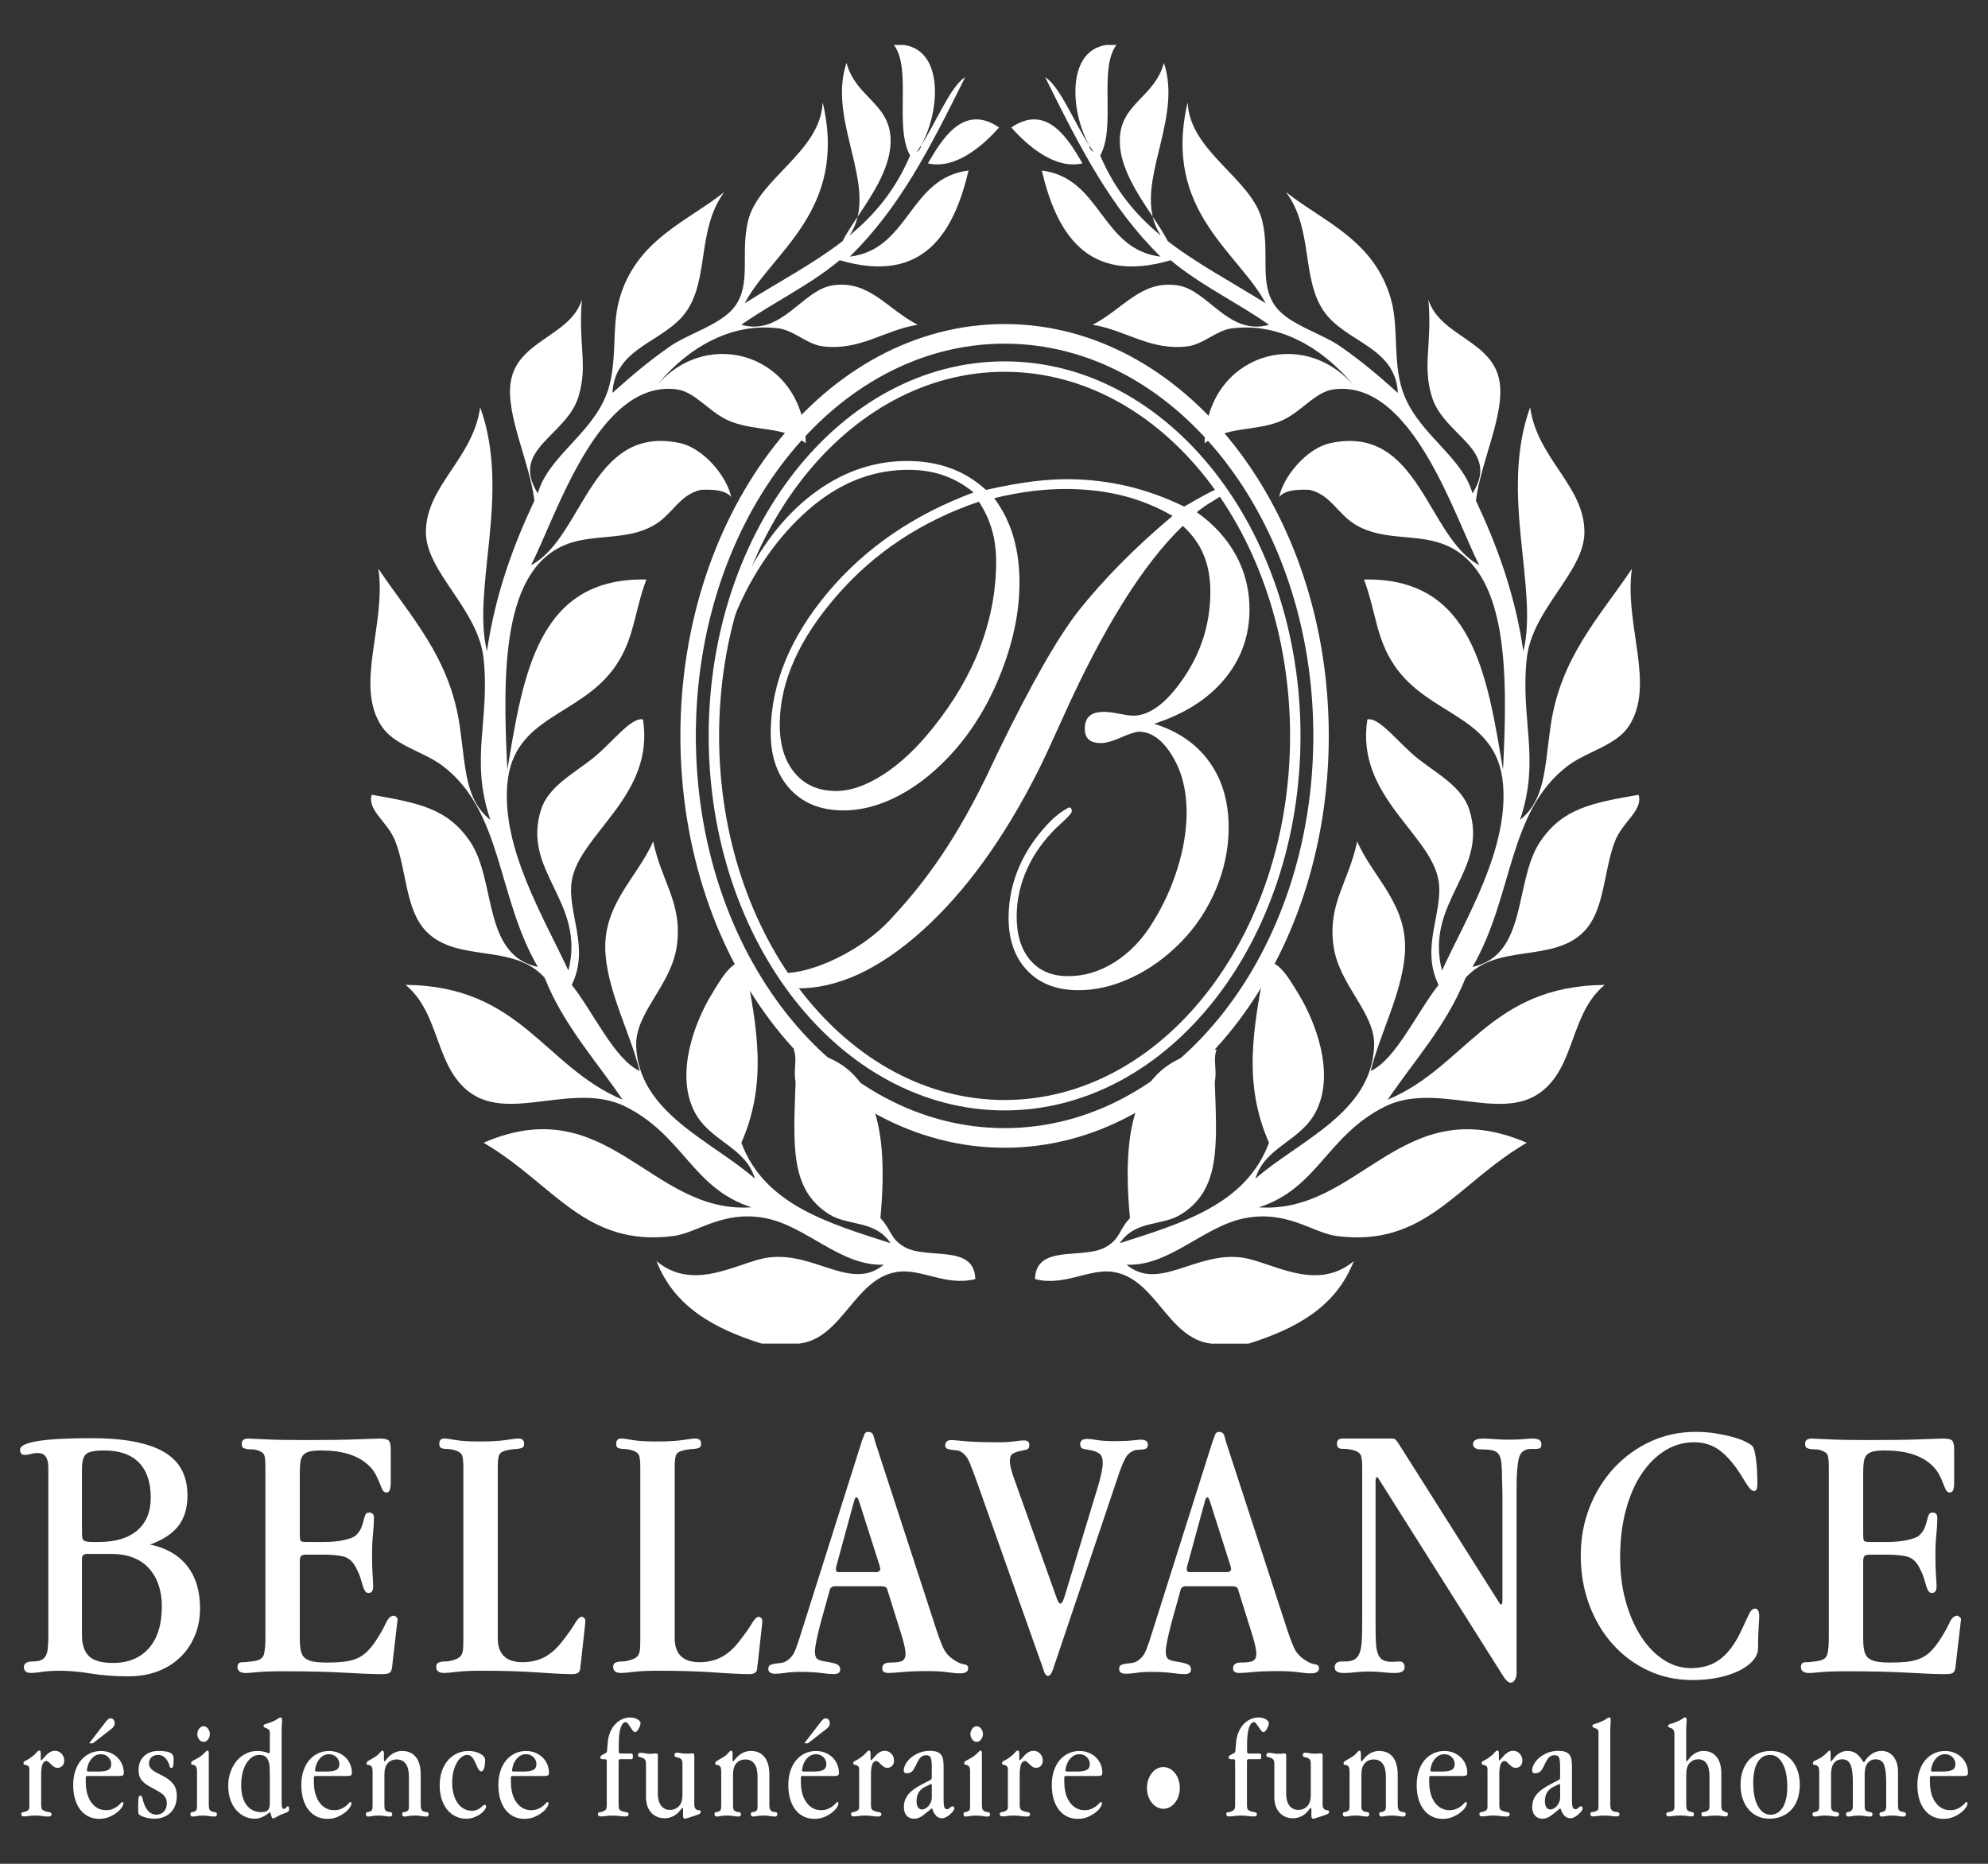 <?xml version="1.0" encoding="utf-8"?>
<!-- Generator: Adobe Illustrator 22.0.0, SVG Export Plug-In . SVG Version: 6.00 Build 0)  -->
<svg version="1.1" id="Layer_1" xmlns="http://www.w3.org/2000/svg" xmlns:xlink="http://www.w3.org/1999/xlink" x="0px" y="0px"
	 viewBox="0 0 160 150" enable-background="new 0 0 160 150" xml:space="preserve">
<rect x="0" y="0" width="160" height="150" fill="#333333" stroke="none"/>
<g>
	<path fill="#FFFFFF" d="M80.853,26.08c-14.41,0-26.093,14.84-26.093,33.145c0,18.306,11.682,33.145,26.093,33.145
		c14.408,0,26.091-14.84,26.091-33.145C106.945,40.92,95.262,26.08,80.853,26.08z M80.853,90.792
		c-13.724,0-24.85-14.133-24.85-31.567c0-17.434,11.125-31.567,24.85-31.567c13.723,0,24.848,14.133,24.848,31.567
		C105.702,76.659,94.576,90.792,80.853,90.792z"/>
	<path fill="none" stroke="#FFFFFF" stroke-width="0.839" stroke-miterlimit="10" d="M57.456,59.225
		c0,16.416,10.474,29.723,23.397,29.723c12.921,0,23.396-13.307,23.396-29.723c0-16.414-10.474-29.722-23.396-29.722
		C67.93,29.503,57.456,42.81,57.456,59.225z"/>
	<path fill="#FFFFFF" d="M63.014,78.315c2.405,0.035,6.335-1.824,8.603-4.269c2.272-2.445,4.827-5.553,7.67-11.342
		c0.238-0.489,0.588-1.221,1.048-2.199c2.636-5.426,4.797-9.212,6.476-11.356c1.005-1.261,2.138-2.53,3.396-3.805
		c1.259-1.275,2.649-2.552,4.161-3.824c-1.224-0.707-2.516-1.24-3.876-1.596c-1.362-0.356-2.843-0.545-4.449-0.568
		c-0.971-0.013-1.954,0.042-2.942,0.164c-0.989,0.123-2.018,0.315-3.085,0.572c0.711,0.957,1.233,2.017,1.565,3.177
		c0.331,1.162,0.487,2.443,0.468,3.846c-0.03,2.24-0.519,4.564-1.462,6.974c-0.943,2.41-2.19,4.505-3.743,6.287
		c-1.397,1.583-2.879,2.792-4.447,3.625c-1.572,0.836-3.111,1.242-4.623,1.22c-1.788-0.024-3.202-0.613-4.235-1.768
		c-1.033-1.152-1.537-2.691-1.511-4.624c0.053-3.842,1.582-7.554,4.587-11.136c3.004-3.583,6.919-6.27,11.741-8.062
		c-0.717-0.593-1.496-1.04-2.33-1.343c-0.837-0.303-1.758-0.463-2.76-0.475c-2.807-0.039-5.401,0.913-7.781,2.857
		c-2.379,1.944-4.598,4.816-6.147,8.402c-0.11,0.271-0.215,0.609-0.464,1.019c-0.536,0.882-0.397,1.173-0.398,1.177
		c-0.01,0.03-0.054-0.019-0.068-0.055c-0.016-0.036-0.041-0.173-0.038-0.318c0.005-0.42,0.159-0.96,0.427-1.713
		c0.262-0.751,0.64-1.598,1.133-2.538c1.569-3.093,3.503-5.467,5.802-7.118c2.3-1.653,4.783-2.461,7.452-2.425
		c1.217,0.018,2.337,0.216,3.359,0.594c1.021,0.379,1.958,0.956,2.812,1.733c1.456-0.325,2.719-0.554,3.793-0.685
		c1.076-0.13,2.06-0.19,2.955-0.177c1.605,0.02,3.163,0.212,4.68,0.571c1.514,0.358,3.02,0.901,4.526,1.633
		c0.248-0.142,0.589-0.338,1.024-0.586c0.994-0.569,1.596-0.854,1.796-0.85c0.152,0.02,0.264,0.043,0.331,0.072
		c0.072,0.03,0.105,0.07,0.105,0.125c-0.002,0.163-0.28,0.406-0.832,0.726c-0.553,0.321-1.021,0.642-1.412,0.964
		c1.389,0.985,2.448,2.156,3.18,3.514c0.728,1.358,1.083,2.84,1.062,4.442c-0.029,2.094-0.712,3.933-2.044,5.518
		c-1.332,1.585-3.211,2.768-5.626,3.555c1.948,0.609,3.445,1.651,4.481,3.122c1.036,1.473,1.54,3.273,1.511,5.403
		c-0.023,1.622-0.366,3.22-1.025,4.796c-0.663,1.575-1.576,2.965-2.732,4.168c-1.236,1.274-2.593,2.259-4.069,2.949
		c-1.475,0.691-2.939,1.025-4.388,1.003c-1.712-0.022-3.063-0.571-4.049-1.641c-0.99-1.069-1.472-2.506-1.448-4.308
		c0.02-1.438,0.325-2.814,0.915-4.126c0.589-1.312,1.452-2.534,2.596-3.666c0.295-0.268,0.584-0.497,0.867-0.684
		c0.278-0.189,0.451-0.281,0.513-0.28c0.061,0,0.106,0.025,0.137,0.07c0.033,0.045,0.052,0.115,0.066,0.207
		c-0.001,0.144-0.22,0.413-0.658,0.81c-0.249,0.234-0.456,0.422-0.61,0.565c-1.017,1.006-1.798,2.105-2.338,3.3
		c-0.542,1.196-0.819,2.431-0.837,3.705c-0.022,1.512,0.33,2.707,1.049,3.579c0.719,0.875,1.722,1.322,3.004,1.338
		c1.326,0.021,2.6-0.353,3.822-1.119c1.223-0.766,2.259-1.854,3.113-3.264c0.835-1.353,1.488-2.784,1.954-4.29
		c0.469-1.505,0.713-2.949,0.733-4.335c0.025-1.837-0.355-3.405-1.141-4.7c-0.782-1.293-1.67-1.947-2.657-1.963
		c-0.276-0.002-0.766,0.148-1.465,0.458c-0.698,0.309-1.255,0.46-1.669,0.456c-0.432-0.007-0.752-0.108-0.958-0.302
		c-0.206-0.194-0.307-0.492-0.3-0.892c0.005-0.455,0.137-0.79,0.397-1.006c0.256-0.215,0.662-0.319,1.215-0.31
		c0.28,0.003,0.669,0.053,1.169,0.153c0.5,0.097,0.859,0.147,1.076,0.15c1.34,0.018,2.708-0.996,4.102-3.043
		c1.394-2.047,2.108-4.301,2.143-6.762c0.016-1.163-0.155-2.192-0.516-3.08c-0.356-0.888-0.924-1.684-1.701-2.387
		c-3.192,3.069-6.408,8.217-9.656,15.44c-0.876,1.955-1.537,3.375-1.98,4.262c-2.777,5.499-5.902,9.805-9.379,12.915
		c-3.477,3.113-6.834,4.646-10.074,4.6 M78.784,40.376c-4.588,1.558-8.397,4.073-11.421,7.547c-3.026,3.473-4.56,6.885-4.606,10.236
		c-0.025,1.676,0.361,3.007,1.156,3.99c0.797,0.987,1.898,1.49,3.301,1.51c1.189,0.016,2.475-0.421,3.862-1.314
		c1.385-0.889,2.73-2.158,4.033-3.797c1.649-2.052,2.897-4.18,3.746-6.38c0.847-2.201,1.286-4.45,1.317-6.745
		c0.014-1.001-0.092-1.909-0.32-2.722C79.623,41.886,79.267,41.112,78.784,40.376z"/>
	<g>
		<path fill="#FFFFFF" d="M3.278,141.569c0,0.069,0.011,0.103,0.034,0.103c0.016,0,0.05-0.026,0.103-0.081l0.23-0.251
			c0.244-0.29,0.504-0.434,0.78-0.434c0.206,0,0.382,0.076,0.527,0.228c0.145,0.153,0.218,0.343,0.218,0.571
			c0,0.168-0.052,0.305-0.155,0.411c-0.103,0.107-0.228,0.16-0.373,0.16c-0.115,0-0.214-0.028-0.298-0.085
			c-0.084-0.057-0.161-0.12-0.229-0.189c-0.069-0.069-0.134-0.131-0.195-0.188c-0.061-0.058-0.122-0.087-0.183-0.087
			c-0.283,0-0.424,0.358-0.424,1.075v2.479c0,0.13,0.016,0.226,0.046,0.291c0.03,0.065,0.091,0.117,0.183,0.154
			c0.092,0.046,0.176,0.075,0.253,0.087c0.076,0.011,0.139,0.023,0.189,0.034c0.05,0.012,0.09,0.029,0.121,0.052
			c0.03,0.023,0.046,0.065,0.046,0.125c0,0.046-0.021,0.087-0.063,0.12c-0.042,0.035-0.105,0.052-0.189,0.052
			c-0.153,0-0.319-0.013-0.498-0.04c-0.179-0.026-0.367-0.041-0.563-0.041c-0.182,0-0.35,0.012-0.506,0.035
			c-0.156,0.023-0.295,0.035-0.417,0.035c-0.138,0-0.206-0.061-0.206-0.184c0-0.053,0.011-0.089,0.034-0.108
			c0.023-0.019,0.054-0.034,0.092-0.046c0.038-0.011,0.084-0.02,0.138-0.029c0.054-0.007,0.111-0.026,0.172-0.057
			c0.107-0.053,0.17-0.108,0.189-0.166c0.019-0.057,0.028-0.138,0.028-0.245v-2.925c0-0.137-0.025-0.228-0.075-0.274
			c-0.05-0.046-0.103-0.076-0.161-0.091c-0.057-0.016-0.111-0.029-0.161-0.04c-0.05-0.012-0.075-0.052-0.075-0.12
			c0-0.084,0.05-0.147,0.149-0.189c0.099-0.042,0.229-0.115,0.389-0.222c0.219-0.153,0.379-0.292,0.482-0.417
			c0.102-0.126,0.187-0.189,0.255-0.189c0.076,0,0.114,0.081,0.114,0.24V141.569z"/>
		<path fill="#FFFFFF" d="M7.039,142.929c-0.061,0-0.099,0.012-0.114,0.035c-0.016,0.023-0.023,0.072-0.023,0.148v0.274
			c0,0.708,0.151,1.269,0.453,1.68c0.302,0.411,0.694,0.617,1.175,0.617c0.214,0,0.399-0.034,0.556-0.102
			c0.157-0.069,0.287-0.144,0.39-0.228c0.103-0.084,0.183-0.16,0.24-0.228c0.058-0.069,0.097-0.103,0.12-0.103
			c0.061,0,0.092,0.042,0.092,0.126s-0.046,0.194-0.138,0.331c-0.091,0.137-0.224,0.273-0.396,0.406s-0.376,0.249-0.613,0.349
			c-0.237,0.099-0.505,0.148-0.803,0.148c-0.313,0-0.598-0.063-0.854-0.189c-0.256-0.125-0.476-0.307-0.659-0.542
			c-0.184-0.236-0.325-0.522-0.424-0.857c-0.1-0.335-0.149-0.712-0.149-1.131c0-0.418,0.055-0.797,0.166-1.136
			c0.111-0.339,0.266-0.626,0.465-0.863c0.198-0.236,0.433-0.418,0.705-0.548c0.271-0.13,0.568-0.194,0.889-0.194
			c0.275,0,0.528,0.047,0.757,0.142c0.23,0.096,0.424,0.224,0.585,0.384s0.285,0.346,0.373,0.559
			c0.088,0.214,0.132,0.442,0.132,0.687c0,0.099-0.031,0.164-0.091,0.194c-0.061,0.031-0.161,0.046-0.298,0.046H7.039z
			 M8.696,142.449c0.172-0.084,0.258-0.251,0.258-0.503c0-0.19-0.079-0.366-0.235-0.525c-0.157-0.16-0.358-0.24-0.602-0.24
			c-0.268,0-0.501,0.103-0.699,0.309c-0.199,0.206-0.329,0.464-0.39,0.777l-0.034,0.183v0.023c0,0.069,0.046,0.103,0.138,0.103
			h0.745C8.251,142.576,8.524,142.534,8.696,142.449z M7.475,140.301H7.177l1.296-1.68c0.084-0.106,0.156-0.188,0.218-0.245
			c0.061-0.057,0.133-0.085,0.218-0.085c0.084,0,0.159,0.036,0.224,0.108c0.065,0.072,0.098,0.17,0.098,0.291
			c0,0.168-0.092,0.321-0.275,0.458L7.475,140.301z"/>
		<path fill="#FFFFFF" d="M13.713,141.065c0.176,0.099,0.264,0.248,0.264,0.447c0,0.267-0.011,0.463-0.034,0.588
			c-0.023,0.126-0.073,0.189-0.149,0.189c-0.085,0-0.134-0.053-0.149-0.16c-0.016-0.107-0.069-0.24-0.161-0.4
			c-0.191-0.327-0.444-0.491-0.757-0.491c-0.222,0-0.4,0.063-0.533,0.188c-0.134,0.125-0.201,0.286-0.201,0.483
			c0,0.129,0.026,0.237,0.08,0.323c0.054,0.088,0.13,0.17,0.23,0.245c0.099,0.076,0.219,0.149,0.361,0.221
			c0.141,0.072,0.3,0.154,0.476,0.245c0.375,0.197,0.65,0.418,0.826,0.665c0.176,0.246,0.263,0.556,0.263,0.927
			c0,0.289-0.044,0.547-0.132,0.774c-0.088,0.227-0.212,0.418-0.373,0.574c-0.161,0.156-0.35,0.275-0.568,0.358
			c-0.218,0.084-0.457,0.126-0.717,0.126c-0.26,0-0.493-0.029-0.7-0.087c-0.206-0.057-0.363-0.119-0.47-0.189
			c-0.069-0.037-0.111-0.087-0.126-0.148c-0.015-0.061-0.023-0.144-0.023-0.251v-0.286c0-0.311,0.008-0.539,0.023-0.679
			c0.016-0.141,0.065-0.212,0.149-0.212c0.054,0,0.092,0.019,0.115,0.058c0.023,0.037,0.044,0.093,0.063,0.165
			c0.019,0.073,0.042,0.16,0.069,0.263c0.027,0.102,0.071,0.219,0.132,0.349c0.214,0.464,0.519,0.696,0.917,0.696
			c0.245,0,0.445-0.083,0.602-0.251c0.157-0.167,0.235-0.392,0.235-0.673c0-0.145-0.025-0.273-0.075-0.384
			c-0.05-0.109-0.122-0.209-0.218-0.297c-0.096-0.087-0.212-0.171-0.35-0.251c-0.138-0.079-0.29-0.166-0.459-0.257
			c-0.191-0.099-0.36-0.196-0.504-0.291c-0.145-0.095-0.268-0.198-0.367-0.309c-0.099-0.109-0.174-0.236-0.224-0.376
			c-0.049-0.141-0.075-0.307-0.075-0.498c0-0.471,0.147-0.846,0.442-1.125c0.294-0.278,0.671-0.416,1.13-0.416
			C13.209,140.919,13.537,140.968,13.713,141.065z"/>
		<path fill="#FFFFFF" d="M16.809,145.294c0,0.137,0.013,0.24,0.04,0.309c0.027,0.069,0.075,0.121,0.144,0.16
			c0.061,0.03,0.12,0.049,0.177,0.057c0.058,0.008,0.107,0.018,0.149,0.029c0.042,0.012,0.076,0.029,0.103,0.052
			c0.026,0.023,0.04,0.061,0.04,0.114c0,0.121-0.069,0.183-0.207,0.183c-0.114,0-0.252-0.013-0.411-0.04
			c-0.16-0.026-0.331-0.041-0.512-0.041c-0.197,0-0.363,0.014-0.5,0.041c-0.136,0.026-0.247,0.04-0.331,0.04
			c-0.115,0-0.172-0.065-0.172-0.195c0-0.053,0.01-0.091,0.028-0.114c0.019-0.023,0.046-0.037,0.081-0.046
			c0.034-0.007,0.07-0.013,0.109-0.017c0.038-0.004,0.081-0.017,0.126-0.04c0.084-0.046,0.136-0.101,0.155-0.166
			c0.019-0.065,0.028-0.173,0.028-0.326v-2.696c0-0.207-0.025-0.344-0.075-0.412c-0.05-0.069-0.103-0.112-0.161-0.131
			c-0.057-0.019-0.111-0.03-0.161-0.034c-0.05-0.004-0.075-0.044-0.075-0.12c0-0.084,0.052-0.153,0.155-0.206
			c0.103-0.053,0.249-0.133,0.44-0.24c0.113-0.069,0.209-0.137,0.289-0.206c0.079-0.069,0.145-0.129,0.198-0.183
			c0.053-0.053,0.096-0.097,0.13-0.131c0.034-0.035,0.066-0.052,0.096-0.052c0.076,0,0.113,0.081,0.113,0.24V145.294z
			 M16.74,139.125c0.099,0.129,0.149,0.274,0.149,0.434c0,0.16-0.05,0.304-0.149,0.434c-0.099,0.13-0.218,0.194-0.355,0.194
			s-0.257-0.064-0.356-0.194c-0.099-0.13-0.149-0.274-0.149-0.434c0-0.16,0.05-0.305,0.149-0.434
			c0.099-0.13,0.218-0.195,0.356-0.195S16.641,138.995,16.74,139.125z"/>
		<path fill="#FFFFFF" d="M22.669,145.124c0,0.304,0.054,0.457,0.161,0.457c0.076,0,0.143-0.036,0.201-0.108
			c0.057-0.073,0.105-0.109,0.143-0.109c0.015,0,0.034,0.018,0.057,0.052c0.023,0.035,0.035,0.082,0.035,0.143
			c0,0.13-0.027,0.212-0.081,0.245c-0.054,0.035-0.122,0.067-0.206,0.097c-0.282,0.099-0.504,0.198-0.667,0.297
			s-0.274,0.149-0.334,0.149c-0.038,0-0.07-0.025-0.096-0.075c-0.026-0.049-0.047-0.107-0.063-0.172s-0.03-0.121-0.045-0.171
			c-0.015-0.049-0.034-0.075-0.057-0.075c-0.016,0-0.054,0.026-0.115,0.079c-0.061,0.054-0.144,0.113-0.246,0.178
			c-0.103,0.064-0.228,0.124-0.373,0.177c-0.145,0.053-0.314,0.081-0.504,0.081c-0.291,0-0.562-0.064-0.815-0.189
			c-0.252-0.126-0.476-0.303-0.671-0.531c-0.195-0.228-0.347-0.505-0.459-0.828c-0.111-0.323-0.166-0.688-0.166-1.092
			c0-0.411,0.063-0.79,0.189-1.136c0.126-0.346,0.294-0.644,0.504-0.891c0.21-0.248,0.457-0.44,0.739-0.577s0.585-0.206,0.906-0.206
			c0.153,0,0.298,0.013,0.436,0.04c0.138,0.026,0.248,0.055,0.332,0.085l0.149,0.058h0.023c0.046,0,0.069-0.058,0.069-0.172v-1.508
			c0-0.1-0.027-0.172-0.081-0.218c-0.054-0.046-0.111-0.082-0.172-0.108c-0.061-0.026-0.118-0.052-0.172-0.075
			c-0.054-0.023-0.081-0.057-0.081-0.102c0-0.084,0.052-0.139,0.155-0.166c0.103-0.026,0.227-0.067,0.372-0.12
			c0.265-0.099,0.459-0.192,0.584-0.28c0.124-0.088,0.206-0.131,0.243-0.131c0.061,0,0.099,0.019,0.114,0.057
			c0.015,0.038,0.023,0.091,0.023,0.16c0,0.107-0.006,0.225-0.017,0.355c-0.011,0.13-0.017,0.271-0.017,0.423V145.124z M21.7,142.24
			c-0.011-0.209-0.046-0.39-0.103-0.537c-0.057-0.149-0.143-0.265-0.258-0.344c-0.115-0.081-0.275-0.12-0.482-0.12
			c-0.199,0-0.384,0.057-0.556,0.172c-0.172,0.114-0.325,0.277-0.459,0.487c-0.134,0.209-0.239,0.468-0.316,0.773
			c-0.076,0.305-0.114,0.644-0.114,1.018c0,0.681,0.145,1.208,0.435,1.587c0.291,0.378,0.688,0.566,1.193,0.566
			c0.161,0,0.287-0.02,0.379-0.063c0.091-0.042,0.161-0.105,0.206-0.189s0.073-0.183,0.081-0.298c0.007-0.114,0.011-0.248,0.011-0.4
			v-1.936C21.717,142.689,21.711,142.451,21.7,142.24z"/>
		<path fill="#FFFFFF" d="M25.398,142.929c-0.061,0-0.099,0.012-0.114,0.035c-0.016,0.023-0.023,0.072-0.023,0.148v0.274
			c0,0.708,0.151,1.269,0.453,1.68c0.302,0.411,0.694,0.617,1.175,0.617c0.214,0,0.399-0.034,0.556-0.102
			c0.157-0.069,0.287-0.144,0.39-0.228c0.103-0.084,0.183-0.16,0.24-0.228c0.058-0.069,0.097-0.103,0.12-0.103
			c0.061,0,0.092,0.042,0.092,0.126s-0.046,0.194-0.138,0.331c-0.091,0.137-0.224,0.273-0.396,0.406
			c-0.172,0.133-0.376,0.249-0.613,0.349c-0.237,0.099-0.505,0.148-0.803,0.148c-0.313,0-0.598-0.063-0.854-0.189
			c-0.256-0.125-0.476-0.307-0.659-0.542c-0.184-0.236-0.325-0.522-0.424-0.857c-0.1-0.335-0.149-0.712-0.149-1.131
			c0-0.418,0.055-0.797,0.166-1.136c0.111-0.339,0.266-0.626,0.465-0.863c0.198-0.236,0.433-0.418,0.705-0.548
			c0.271-0.13,0.568-0.194,0.889-0.194c0.275,0,0.528,0.047,0.757,0.142c0.23,0.096,0.424,0.224,0.585,0.384
			c0.161,0.16,0.285,0.346,0.373,0.559c0.088,0.214,0.132,0.442,0.132,0.687c0,0.099-0.031,0.164-0.091,0.194
			c-0.061,0.031-0.161,0.046-0.298,0.046H25.398z M27.055,142.449c0.172-0.084,0.258-0.251,0.258-0.503
			c0-0.19-0.079-0.366-0.235-0.525c-0.157-0.16-0.358-0.24-0.602-0.24c-0.268,0-0.501,0.103-0.699,0.309
			c-0.199,0.206-0.329,0.464-0.39,0.777l-0.034,0.183v0.023c0,0.069,0.046,0.103,0.138,0.103h0.745
			C26.61,142.576,26.883,142.534,27.055,142.449z"/>
		<path fill="#FFFFFF" d="M30.9,141.604c0,0.099,0.011,0.148,0.034,0.148s0.054-0.023,0.091-0.069l0.126-0.148
			c0.161-0.198,0.345-0.351,0.555-0.457c0.209-0.107,0.429-0.16,0.657-0.16c0.473,0,0.84,0.161,1.103,0.485
			c0.263,0.325,0.395,0.802,0.395,1.434v2.456c0,0.237,0.057,0.393,0.172,0.469c0.054,0.03,0.109,0.049,0.166,0.057
			c0.058,0.008,0.109,0.016,0.155,0.023c0.046,0.008,0.082,0.023,0.109,0.046c0.027,0.023,0.04,0.065,0.04,0.126
			c0,0.121-0.069,0.183-0.206,0.183c-0.108,0-0.237-0.013-0.389-0.04c-0.153-0.026-0.326-0.041-0.523-0.041
			s-0.365,0.014-0.506,0.041c-0.141,0.026-0.249,0.04-0.326,0.04c-0.122,0-0.183-0.065-0.183-0.195c0-0.053,0.01-0.091,0.029-0.114
			c0.019-0.023,0.046-0.037,0.08-0.046c0.034-0.007,0.073-0.013,0.115-0.017c0.042-0.004,0.086-0.017,0.132-0.04
			c0.092-0.046,0.145-0.105,0.161-0.177c0.016-0.073,0.023-0.178,0.023-0.315v-2.307c0-0.457-0.084-0.802-0.254-1.034
			c-0.169-0.233-0.411-0.349-0.726-0.349c-0.293,0-0.531,0.099-0.715,0.297c-0.185,0.198-0.277,0.503-0.277,0.914v2.479
			c0,0.13,0.009,0.231,0.028,0.303c0.019,0.072,0.067,0.127,0.144,0.166c0.069,0.038,0.13,0.059,0.183,0.063
			c0.054,0.004,0.101,0.01,0.143,0.017c0.042,0.008,0.075,0.023,0.098,0.046c0.023,0.023,0.034,0.069,0.034,0.137
			c0,0.114-0.069,0.172-0.207,0.172c-0.107,0-0.236-0.013-0.388-0.04c-0.152-0.026-0.323-0.041-0.512-0.041
			c-0.197,0-0.363,0.014-0.5,0.041c-0.137,0.026-0.248,0.04-0.332,0.04c-0.122,0-0.183-0.065-0.183-0.195
			c0-0.053,0.01-0.091,0.029-0.114c0.019-0.023,0.044-0.037,0.075-0.046c0.03-0.007,0.067-0.013,0.109-0.017
			c0.042-0.004,0.086-0.017,0.132-0.04c0.084-0.038,0.138-0.091,0.161-0.16c0.023-0.069,0.034-0.179,0.034-0.332v-2.696
			c0-0.207-0.025-0.344-0.075-0.412c-0.049-0.069-0.105-0.109-0.166-0.125c-0.061-0.016-0.117-0.025-0.167-0.029
			c-0.05-0.004-0.075-0.043-0.075-0.12c0-0.076,0.05-0.142,0.149-0.2c0.099-0.057,0.245-0.143,0.436-0.257
			c0.221-0.129,0.377-0.255,0.468-0.376c0.091-0.123,0.171-0.183,0.24-0.183c0.023,0,0.046,0.018,0.069,0.057
			c0.023,0.038,0.034,0.099,0.034,0.183V141.604z"/>
		<path fill="#FFFFFF" d="M38.23,140.98c0.161,0.041,0.3,0.094,0.419,0.16c0.118,0.065,0.213,0.141,0.286,0.224
			c0.073,0.084,0.109,0.176,0.109,0.274c0,0.29-0.029,0.517-0.086,0.681c-0.058,0.164-0.132,0.245-0.224,0.245
			c-0.108,0-0.21-0.111-0.31-0.332c-0.069-0.144-0.13-0.279-0.184-0.405c-0.054-0.125-0.111-0.23-0.172-0.314
			c-0.061-0.084-0.128-0.15-0.201-0.201c-0.073-0.049-0.162-0.073-0.269-0.073c-0.138,0-0.279,0.051-0.424,0.153
			c-0.145,0.102-0.275,0.25-0.39,0.444s-0.209,0.427-0.281,0.7c-0.073,0.272-0.109,0.583-0.109,0.932
			c0,0.356,0.04,0.675,0.121,0.955c0.08,0.28,0.191,0.517,0.332,0.711c0.141,0.194,0.308,0.341,0.499,0.444
			c0.191,0.102,0.401,0.153,0.631,0.153c0.145,0,0.277-0.024,0.396-0.073c0.118-0.05,0.218-0.105,0.298-0.166
			c0.08-0.061,0.145-0.117,0.195-0.166c0.05-0.049,0.086-0.075,0.109-0.075c0.099,0,0.149,0.05,0.149,0.149
			c0,0.069-0.04,0.158-0.12,0.268c-0.081,0.111-0.191,0.218-0.332,0.32c-0.142,0.103-0.312,0.192-0.51,0.269
			c-0.199,0.076-0.413,0.114-0.642,0.114c-0.306,0-0.589-0.064-0.849-0.189c-0.26-0.126-0.486-0.305-0.676-0.537
			c-0.191-0.232-0.34-0.515-0.447-0.845c-0.107-0.332-0.161-0.703-0.161-1.115c0-0.426,0.059-0.809,0.177-1.148
			c0.118-0.339,0.281-0.628,0.488-0.868s0.451-0.424,0.734-0.554c0.283-0.13,0.592-0.194,0.929-0.194
			C37.897,140.919,38.069,140.939,38.23,140.98z"/>
		<path fill="#FFFFFF" d="M41.257,142.929c-0.061,0-0.099,0.012-0.114,0.035c-0.016,0.023-0.023,0.072-0.023,0.148v0.274
			c0,0.708,0.151,1.269,0.453,1.68c0.302,0.411,0.694,0.617,1.175,0.617c0.214,0,0.399-0.034,0.556-0.102
			c0.157-0.069,0.287-0.144,0.39-0.228c0.103-0.084,0.183-0.16,0.24-0.228c0.058-0.069,0.097-0.103,0.12-0.103
			c0.061,0,0.092,0.042,0.092,0.126s-0.046,0.194-0.138,0.331c-0.091,0.137-0.224,0.273-0.396,0.406
			c-0.172,0.133-0.376,0.249-0.613,0.349c-0.237,0.099-0.505,0.148-0.803,0.148c-0.313,0-0.598-0.063-0.854-0.189
			c-0.256-0.125-0.476-0.307-0.659-0.542c-0.184-0.236-0.325-0.522-0.424-0.857c-0.1-0.335-0.149-0.712-0.149-1.131
			c0-0.418,0.055-0.797,0.166-1.136c0.111-0.339,0.266-0.626,0.465-0.863c0.198-0.236,0.433-0.418,0.705-0.548
			c0.271-0.13,0.568-0.194,0.889-0.194c0.275,0,0.528,0.047,0.757,0.142c0.23,0.096,0.424,0.224,0.585,0.384
			c0.161,0.16,0.285,0.346,0.373,0.559c0.088,0.214,0.132,0.442,0.132,0.687c0,0.099-0.031,0.164-0.091,0.194
			c-0.061,0.031-0.161,0.046-0.298,0.046H41.257z M42.914,142.449c0.172-0.084,0.258-0.251,0.258-0.503
			c0-0.19-0.079-0.366-0.235-0.525c-0.157-0.16-0.358-0.24-0.602-0.24c-0.268,0-0.501,0.103-0.699,0.309
			c-0.199,0.206-0.329,0.464-0.39,0.777l-0.034,0.183v0.023c0,0.069,0.046,0.103,0.138,0.103h0.745
			C42.469,142.576,42.742,142.534,42.914,142.449z"/>
		<path fill="#FFFFFF" d="M49.8,140.975c0,0.1,0.046,0.149,0.137,0.149h0.849c0.069,0,0.111,0.014,0.126,0.046
			c0.015,0.03,0.023,0.076,0.023,0.137v0.057c0,0.077-0.006,0.131-0.017,0.166c-0.011,0.035-0.055,0.052-0.132,0.052h-0.86
			c-0.091,0-0.138,0.049-0.138,0.148v3.554c0,0.13,0.014,0.226,0.04,0.291c0.027,0.065,0.082,0.117,0.167,0.154
			c0.091,0.046,0.174,0.075,0.246,0.087c0.073,0.011,0.136,0.023,0.189,0.034c0.053,0.012,0.093,0.029,0.12,0.052
			c0.026,0.023,0.04,0.065,0.04,0.125c0,0.107-0.084,0.161-0.253,0.161c-0.153,0-0.317-0.012-0.492-0.035
			c-0.175-0.023-0.357-0.035-0.546-0.035c-0.189,0-0.363,0.012-0.523,0.035c-0.16,0.023-0.305,0.035-0.435,0.035
			c-0.145,0-0.218-0.061-0.218-0.184c0-0.106,0.041-0.158,0.126-0.154s0.195-0.024,0.333-0.085c0.107-0.053,0.176-0.114,0.206-0.183
			c0.031-0.069,0.046-0.167,0.046-0.297v-3.554c0-0.099-0.05-0.148-0.149-0.148h-0.206c-0.046,0-0.086-0.017-0.12-0.052
			c-0.035-0.035-0.052-0.071-0.052-0.108c0-0.069,0.073-0.141,0.218-0.218l0.207-0.102c0.069-0.038,0.111-0.103,0.126-0.195
			l0.045-0.583c0.023-0.327,0.087-0.623,0.193-0.885c0.105-0.263,0.242-0.483,0.408-0.663c0.167-0.179,0.355-0.316,0.565-0.411
			c0.21-0.096,0.43-0.143,0.66-0.143c0.221,0,0.414,0.049,0.579,0.148c0.164,0.1,0.246,0.202,0.246,0.309
			c0,0.053-0.013,0.12-0.04,0.2c-0.026,0.081-0.061,0.159-0.103,0.234c-0.042,0.076-0.088,0.143-0.138,0.2
			c-0.05,0.058-0.097,0.087-0.144,0.087c-0.076,0-0.145-0.042-0.206-0.126s-0.124-0.176-0.189-0.274
			c-0.065-0.099-0.128-0.19-0.189-0.274c-0.061-0.084-0.13-0.126-0.206-0.126c-0.153,0-0.281,0.149-0.384,0.446
			c-0.103,0.297-0.155,0.747-0.155,1.348V140.975z"/>
		<path fill="#FFFFFF" d="M52.942,144.347c0,0.411,0.087,0.732,0.26,0.966c0.173,0.232,0.409,0.347,0.709,0.347
			c0.299,0,0.543-0.099,0.732-0.297c0.188-0.197,0.283-0.503,0.283-0.914v-2.479c0-0.13-0.011-0.225-0.034-0.286
			c-0.023-0.06-0.069-0.114-0.138-0.16c-0.061-0.037-0.12-0.063-0.178-0.075c-0.057-0.011-0.107-0.023-0.149-0.034
			c-0.042-0.012-0.076-0.026-0.103-0.046c-0.027-0.019-0.04-0.059-0.04-0.12c0-0.129,0.065-0.194,0.195-0.194
			c0.076,0,0.182,0.013,0.316,0.04c0.133,0.026,0.3,0.04,0.498,0.04c0.107,0,0.193-0.004,0.259-0.011
			c0.064-0.008,0.116-0.012,0.155-0.012c0.076,0,0.124,0.016,0.143,0.046c0.019,0.031,0.029,0.081,0.029,0.149v3.85
			c0,0.198,0.027,0.329,0.081,0.394c0.053,0.065,0.112,0.105,0.177,0.12c0.065,0.016,0.124,0.025,0.178,0.029
			c0.054,0.004,0.081,0.043,0.081,0.119c0,0.077-0.038,0.133-0.115,0.172c-0.076,0.038-0.183,0.079-0.321,0.125
			c-0.489,0.168-0.773,0.253-0.849,0.253c-0.091,0-0.138-0.081-0.138-0.24v-0.469c0-0.106-0.011-0.16-0.034-0.16
			c-0.031,0-0.065,0.028-0.103,0.081l-0.114,0.148c-0.153,0.191-0.337,0.339-0.551,0.446c-0.214,0.107-0.436,0.16-0.665,0.16
			c-0.459,0-0.826-0.154-1.101-0.463c-0.275-0.308-0.413-0.725-0.413-1.25v-2.651c0-0.183-0.034-0.309-0.103-0.378
			c-0.069-0.069-0.143-0.114-0.224-0.137c-0.08-0.023-0.153-0.042-0.218-0.057c-0.065-0.016-0.097-0.065-0.097-0.149
			c0-0.121,0.069-0.183,0.206-0.183c0.099,0,0.216,0.013,0.349,0.04c0.133,0.028,0.287,0.041,0.461,0.041
			c0.098,0,0.181-0.006,0.249-0.018c0.068-0.011,0.121-0.017,0.159-0.017c0.076,0,0.123,0.016,0.142,0.046
			c0.019,0.031,0.028,0.081,0.028,0.149V144.347z"/>
		<path fill="#FFFFFF" d="M58.96,141.604c0,0.099,0.011,0.148,0.034,0.148s0.054-0.023,0.091-0.069l0.126-0.148
			c0.161-0.198,0.345-0.351,0.555-0.457c0.209-0.107,0.429-0.16,0.657-0.16c0.473,0,0.84,0.161,1.103,0.485
			c0.263,0.325,0.395,0.802,0.395,1.434v2.456c0,0.237,0.057,0.393,0.172,0.469c0.054,0.03,0.109,0.049,0.166,0.057
			c0.058,0.008,0.109,0.016,0.155,0.023c0.046,0.008,0.082,0.023,0.109,0.046c0.027,0.023,0.04,0.065,0.04,0.126
			c0,0.121-0.069,0.183-0.206,0.183c-0.108,0-0.237-0.013-0.389-0.04c-0.153-0.026-0.326-0.041-0.523-0.041
			s-0.365,0.014-0.506,0.041c-0.141,0.026-0.249,0.04-0.326,0.04c-0.122,0-0.183-0.065-0.183-0.195c0-0.053,0.01-0.091,0.029-0.114
			c0.019-0.023,0.046-0.037,0.08-0.046c0.034-0.007,0.073-0.013,0.115-0.017c0.042-0.004,0.086-0.017,0.132-0.04
			c0.092-0.046,0.145-0.105,0.161-0.177c0.016-0.073,0.023-0.178,0.023-0.315v-2.307c0-0.457-0.084-0.802-0.254-1.034
			c-0.169-0.233-0.411-0.349-0.726-0.349c-0.293,0-0.531,0.099-0.715,0.297c-0.185,0.198-0.277,0.503-0.277,0.914v2.479
			c0,0.13,0.009,0.231,0.028,0.303c0.019,0.072,0.067,0.127,0.144,0.166c0.069,0.038,0.13,0.059,0.183,0.063
			c0.054,0.004,0.101,0.01,0.143,0.017c0.042,0.008,0.075,0.023,0.098,0.046c0.023,0.023,0.034,0.069,0.034,0.137
			c0,0.114-0.069,0.172-0.207,0.172c-0.107,0-0.236-0.013-0.388-0.04c-0.152-0.026-0.323-0.041-0.512-0.041
			c-0.197,0-0.363,0.014-0.5,0.041c-0.137,0.026-0.248,0.04-0.332,0.04c-0.122,0-0.183-0.065-0.183-0.195
			c0-0.053,0.01-0.091,0.029-0.114c0.019-0.023,0.044-0.037,0.075-0.046c0.03-0.007,0.067-0.013,0.109-0.017
			c0.042-0.004,0.086-0.017,0.132-0.04c0.084-0.038,0.138-0.091,0.161-0.16s0.034-0.179,0.034-0.332v-2.696
			c0-0.207-0.025-0.344-0.075-0.412c-0.049-0.069-0.105-0.109-0.166-0.125c-0.061-0.016-0.117-0.025-0.167-0.029
			c-0.05-0.004-0.075-0.043-0.075-0.12c0-0.076,0.05-0.142,0.149-0.2c0.099-0.057,0.245-0.143,0.436-0.257
			c0.221-0.129,0.377-0.255,0.468-0.376c0.091-0.123,0.171-0.183,0.24-0.183c0.023,0,0.046,0.018,0.069,0.057
			c0.023,0.038,0.034,0.099,0.034,0.183V141.604z"/>
		<path fill="#FFFFFF" d="M64.593,142.929c-0.061,0-0.099,0.012-0.114,0.035c-0.016,0.023-0.023,0.072-0.023,0.148v0.274
			c0,0.708,0.151,1.269,0.453,1.68c0.302,0.411,0.694,0.617,1.175,0.617c0.214,0,0.399-0.034,0.556-0.102
			c0.157-0.069,0.287-0.144,0.39-0.228c0.103-0.084,0.183-0.16,0.24-0.228c0.058-0.069,0.097-0.103,0.12-0.103
			c0.061,0,0.092,0.042,0.092,0.126s-0.046,0.194-0.138,0.331c-0.091,0.137-0.224,0.273-0.396,0.406s-0.376,0.249-0.613,0.349
			c-0.237,0.099-0.505,0.148-0.803,0.148c-0.313,0-0.598-0.063-0.854-0.189c-0.256-0.125-0.476-0.307-0.659-0.542
			c-0.184-0.236-0.325-0.522-0.424-0.857c-0.1-0.335-0.149-0.712-0.149-1.131c0-0.418,0.055-0.797,0.166-1.136
			c0.111-0.339,0.266-0.626,0.465-0.863c0.198-0.236,0.433-0.418,0.705-0.548c0.271-0.13,0.568-0.194,0.889-0.194
			c0.275,0,0.528,0.047,0.757,0.142c0.23,0.096,0.424,0.224,0.585,0.384c0.161,0.16,0.285,0.346,0.373,0.559
			c0.088,0.214,0.132,0.442,0.132,0.687c0,0.099-0.031,0.164-0.091,0.194c-0.061,0.031-0.161,0.046-0.298,0.046H64.593z
			 M66.25,142.449c0.172-0.084,0.258-0.251,0.258-0.503c0-0.19-0.079-0.366-0.235-0.525c-0.157-0.16-0.358-0.24-0.602-0.24
			c-0.268,0-0.501,0.103-0.699,0.309c-0.199,0.206-0.329,0.464-0.39,0.777l-0.034,0.183v0.023c0,0.069,0.046,0.103,0.138,0.103
			h0.745C65.805,142.576,66.078,142.534,66.25,142.449z M65.029,140.301H64.73l1.296-1.68c0.084-0.106,0.156-0.188,0.218-0.245
			c0.061-0.057,0.133-0.085,0.218-0.085s0.159,0.036,0.224,0.108s0.098,0.17,0.098,0.291c0,0.168-0.092,0.321-0.275,0.458
			L65.029,140.301z"/>
		<path fill="#FFFFFF" d="M70.063,141.569c0,0.069,0.011,0.103,0.034,0.103c0.016,0,0.05-0.026,0.103-0.081l0.23-0.251
			c0.244-0.29,0.504-0.434,0.78-0.434c0.206,0,0.382,0.076,0.527,0.228c0.145,0.153,0.218,0.343,0.218,0.571
			c0,0.168-0.052,0.305-0.155,0.411c-0.103,0.107-0.228,0.16-0.373,0.16c-0.115,0-0.214-0.028-0.298-0.085
			c-0.084-0.057-0.161-0.12-0.229-0.189c-0.069-0.069-0.134-0.131-0.195-0.188c-0.061-0.058-0.122-0.087-0.183-0.087
			c-0.283,0-0.424,0.358-0.424,1.075v2.479c0,0.13,0.016,0.226,0.046,0.291c0.03,0.065,0.091,0.117,0.183,0.154
			c0.092,0.046,0.176,0.075,0.253,0.087c0.076,0.011,0.139,0.023,0.189,0.034c0.05,0.012,0.09,0.029,0.121,0.052
			c0.03,0.023,0.046,0.065,0.046,0.125c0,0.046-0.021,0.087-0.063,0.12c-0.042,0.035-0.105,0.052-0.189,0.052
			c-0.153,0-0.319-0.013-0.498-0.04c-0.179-0.026-0.367-0.041-0.563-0.041c-0.182,0-0.35,0.012-0.506,0.035
			c-0.156,0.023-0.295,0.035-0.417,0.035c-0.138,0-0.206-0.061-0.206-0.184c0-0.053,0.011-0.089,0.034-0.108
			c0.023-0.019,0.054-0.034,0.092-0.046c0.038-0.011,0.084-0.02,0.138-0.029c0.054-0.007,0.111-0.026,0.172-0.057
			c0.107-0.053,0.17-0.108,0.189-0.166c0.019-0.057,0.028-0.138,0.028-0.245v-2.925c0-0.137-0.025-0.228-0.075-0.274
			c-0.05-0.046-0.103-0.076-0.161-0.091c-0.057-0.016-0.111-0.029-0.161-0.04c-0.05-0.012-0.075-0.052-0.075-0.12
			c0-0.084,0.05-0.147,0.149-0.189s0.229-0.115,0.389-0.222c0.219-0.153,0.379-0.292,0.482-0.417
			c0.102-0.126,0.187-0.189,0.255-0.189c0.076,0,0.114,0.081,0.114,0.24V141.569z"/>
		<path fill="#FFFFFF" d="M75.945,144.872c0,0.243,0.015,0.427,0.046,0.548s0.111,0.183,0.241,0.183
			c0.084,0,0.161-0.038,0.229-0.114c0.069-0.076,0.138-0.114,0.207-0.114c0.091,0,0.138,0.057,0.138,0.171
			c0,0.061-0.035,0.136-0.103,0.224c-0.069,0.088-0.151,0.173-0.246,0.256c-0.096,0.084-0.199,0.156-0.31,0.218
			c-0.111,0.061-0.212,0.091-0.304,0.091c-0.2,0-0.364-0.065-0.495-0.195c-0.13-0.129-0.238-0.323-0.322-0.582h-0.069l-0.242,0.206
			c-0.2,0.167-0.388,0.31-0.564,0.428c-0.177,0.118-0.372,0.178-0.587,0.178c-0.245,0-0.443-0.083-0.593-0.246
			c-0.149-0.164-0.224-0.39-0.224-0.679c0-0.251,0.042-0.473,0.127-0.663c0.084-0.191,0.207-0.364,0.368-0.521
			c0.161-0.156,0.355-0.303,0.581-0.44s0.478-0.274,0.754-0.411l0.287-0.148c0.061-0.031,0.098-0.064,0.109-0.097
			c0.011-0.035,0.017-0.094,0.017-0.177v-0.812c0-0.32-0.025-0.552-0.075-0.697c-0.05-0.144-0.175-0.216-0.374-0.216
			c-0.2,0-0.357,0.066-0.472,0.2c-0.115,0.133-0.227,0.322-0.334,0.565c-0.085,0.191-0.179,0.352-0.282,0.486
			c-0.104,0.133-0.271,0.201-0.501,0.201c-0.061,0-0.114-0.019-0.156-0.058c-0.042-0.038-0.063-0.088-0.063-0.148
			c0-0.168,0.052-0.347,0.156-0.537c0.103-0.19,0.249-0.364,0.437-0.521c0.188-0.155,0.411-0.285,0.667-0.388
			c0.257-0.102,0.536-0.154,0.834-0.154c0.246,0,0.443,0.029,0.593,0.085c0.15,0.058,0.263,0.142,0.34,0.251
			c0.076,0.111,0.126,0.248,0.15,0.412c0.023,0.164,0.034,0.352,0.034,0.565V144.872z M74.936,143.581
			c-0.023,0-0.061,0.016-0.114,0.046l-0.379,0.183c-0.451,0.228-0.676,0.61-0.676,1.142c0,0.221,0.04,0.388,0.12,0.503
			c0.081,0.114,0.185,0.172,0.316,0.172c0.091,0,0.183-0.025,0.275-0.075c0.091-0.049,0.176-0.118,0.252-0.206
			c0.076-0.088,0.139-0.192,0.189-0.314c0.049-0.123,0.075-0.26,0.075-0.411v-0.903C74.994,143.627,74.974,143.581,74.936,143.581z"
			/>
		<path fill="#FFFFFF" d="M79.03,145.294c0,0.137,0.013,0.24,0.04,0.309c0.027,0.069,0.075,0.121,0.144,0.16
			c0.061,0.03,0.12,0.049,0.177,0.057c0.058,0.008,0.107,0.018,0.149,0.029c0.042,0.012,0.076,0.029,0.103,0.052
			c0.026,0.023,0.04,0.061,0.04,0.114c0,0.121-0.069,0.183-0.207,0.183c-0.114,0-0.252-0.013-0.411-0.04
			c-0.16-0.026-0.331-0.041-0.512-0.041c-0.197,0-0.363,0.014-0.5,0.041c-0.136,0.026-0.247,0.04-0.331,0.04
			c-0.115,0-0.172-0.065-0.172-0.195c0-0.053,0.01-0.091,0.028-0.114c0.019-0.023,0.046-0.037,0.081-0.046
			c0.034-0.007,0.07-0.013,0.109-0.017c0.038-0.004,0.081-0.017,0.126-0.04c0.084-0.046,0.136-0.101,0.155-0.166
			c0.019-0.065,0.028-0.173,0.028-0.326v-2.696c0-0.207-0.025-0.344-0.075-0.412c-0.05-0.069-0.103-0.112-0.161-0.131
			c-0.057-0.019-0.111-0.03-0.161-0.034c-0.05-0.004-0.075-0.044-0.075-0.12c0-0.084,0.052-0.153,0.155-0.206
			c0.103-0.053,0.249-0.133,0.44-0.24c0.113-0.069,0.209-0.137,0.289-0.206c0.079-0.069,0.145-0.129,0.198-0.183
			c0.053-0.053,0.096-0.097,0.13-0.131c0.034-0.035,0.066-0.052,0.096-0.052c0.076,0,0.113,0.081,0.113,0.24V145.294z
			 M78.961,139.125c0.099,0.129,0.149,0.274,0.149,0.434c0,0.16-0.05,0.304-0.149,0.434c-0.099,0.13-0.218,0.194-0.355,0.194
			s-0.257-0.064-0.356-0.194c-0.099-0.13-0.149-0.274-0.149-0.434c0-0.16,0.05-0.305,0.149-0.434
			c0.099-0.13,0.218-0.195,0.356-0.195S78.862,138.995,78.961,139.125z"/>
		<path fill="#FFFFFF" d="M82.035,141.569c0,0.069,0.011,0.103,0.034,0.103c0.016,0,0.05-0.026,0.103-0.081l0.23-0.251
			c0.244-0.29,0.505-0.434,0.779-0.434c0.207,0,0.382,0.076,0.528,0.228c0.145,0.153,0.218,0.343,0.218,0.571
			c0,0.168-0.051,0.305-0.154,0.411c-0.103,0.107-0.228,0.16-0.373,0.16c-0.115,0-0.214-0.028-0.298-0.085
			c-0.084-0.057-0.161-0.12-0.23-0.189s-0.133-0.131-0.196-0.188c-0.06-0.058-0.121-0.087-0.183-0.087
			c-0.283,0-0.424,0.358-0.424,1.075v2.479c0,0.13,0.016,0.226,0.046,0.291c0.03,0.065,0.091,0.117,0.183,0.154
			c0.091,0.046,0.176,0.075,0.253,0.087c0.077,0.011,0.139,0.023,0.189,0.034c0.049,0.012,0.09,0.029,0.121,0.052
			c0.029,0.023,0.046,0.065,0.046,0.125c0,0.046-0.022,0.087-0.064,0.12c-0.042,0.035-0.105,0.052-0.189,0.052
			c-0.154,0-0.32-0.013-0.498-0.04c-0.179-0.026-0.367-0.041-0.563-0.041c-0.182,0-0.35,0.012-0.506,0.035
			c-0.156,0.023-0.295,0.035-0.417,0.035c-0.138,0-0.206-0.061-0.206-0.184c0-0.053,0.011-0.089,0.034-0.108
			c0.023-0.019,0.054-0.034,0.092-0.046c0.038-0.011,0.084-0.02,0.138-0.029c0.054-0.007,0.111-0.026,0.172-0.057
			c0.107-0.053,0.17-0.108,0.189-0.166c0.019-0.057,0.028-0.138,0.028-0.245v-2.925c0-0.137-0.025-0.228-0.075-0.274
			c-0.05-0.046-0.103-0.076-0.161-0.091c-0.057-0.016-0.111-0.029-0.161-0.04c-0.05-0.012-0.075-0.052-0.075-0.12
			c0-0.084,0.05-0.147,0.149-0.189s0.229-0.115,0.389-0.222c0.219-0.153,0.379-0.292,0.482-0.417
			c0.102-0.126,0.187-0.189,0.255-0.189c0.076,0,0.114,0.081,0.114,0.24V141.569z"/>
		<path fill="#FFFFFF" d="M85.796,142.929c-0.061,0-0.1,0.012-0.115,0.035c-0.016,0.023-0.023,0.072-0.023,0.148v0.274
			c0,0.708,0.152,1.269,0.453,1.68c0.302,0.411,0.694,0.617,1.175,0.617c0.214,0,0.4-0.034,0.557-0.102
			c0.156-0.069,0.286-0.144,0.39-0.228c0.103-0.084,0.184-0.16,0.242-0.228c0.057-0.069,0.097-0.103,0.12-0.103
			c0.061,0,0.091,0.042,0.091,0.126s-0.046,0.194-0.137,0.331c-0.093,0.137-0.224,0.273-0.396,0.406
			c-0.173,0.133-0.378,0.249-0.614,0.349c-0.237,0.099-0.504,0.148-0.802,0.148c-0.314,0-0.599-0.063-0.855-0.189
			c-0.256-0.125-0.476-0.307-0.659-0.542c-0.184-0.236-0.326-0.522-0.424-0.857c-0.1-0.335-0.149-0.712-0.149-1.131
			c0-0.418,0.055-0.797,0.166-1.136c0.111-0.339,0.266-0.626,0.464-0.863c0.2-0.236,0.434-0.418,0.706-0.548
			c0.272-0.13,0.568-0.194,0.889-0.194c0.275,0,0.528,0.047,0.758,0.142c0.228,0.096,0.423,0.224,0.584,0.384
			c0.161,0.16,0.285,0.346,0.373,0.559c0.088,0.214,0.132,0.442,0.132,0.687c0,0.099-0.031,0.164-0.093,0.194
			c-0.061,0.031-0.16,0.046-0.298,0.046H85.796z M87.453,142.449c0.172-0.084,0.257-0.251,0.257-0.503
			c0-0.19-0.078-0.366-0.234-0.525c-0.158-0.16-0.357-0.24-0.602-0.24c-0.268,0-0.5,0.103-0.7,0.309
			c-0.198,0.206-0.328,0.464-0.39,0.777l-0.035,0.183v0.023c0,0.069,0.047,0.103,0.138,0.103h0.745
			C87.007,142.576,87.281,142.534,87.453,142.449z"/>
		<path fill="#FFFFFF" d="M100.37,140.975c0,0.1,0.046,0.149,0.138,0.149h0.848c0.07,0,0.112,0.014,0.126,0.046
			c0.016,0.03,0.023,0.076,0.023,0.137v0.057c0,0.077-0.005,0.131-0.017,0.166c-0.011,0.035-0.055,0.052-0.132,0.052h-0.86
			c-0.091,0-0.137,0.049-0.137,0.148v3.554c0,0.13,0.013,0.226,0.04,0.291c0.026,0.065,0.082,0.117,0.166,0.154
			c0.093,0.046,0.174,0.075,0.246,0.087c0.073,0.011,0.136,0.023,0.19,0.034c0.053,0.012,0.094,0.029,0.12,0.052
			c0.026,0.023,0.04,0.065,0.04,0.125c0,0.107-0.084,0.161-0.251,0.161c-0.154,0-0.317-0.012-0.493-0.035
			c-0.174-0.023-0.356-0.035-0.545-0.035c-0.19,0-0.364,0.012-0.523,0.035c-0.16,0.023-0.305,0.035-0.435,0.035
			c-0.145,0-0.218-0.061-0.218-0.184c0-0.106,0.042-0.158,0.126-0.154s0.195-0.024,0.332-0.085c0.107-0.053,0.177-0.114,0.207-0.183
			c0.03-0.069,0.046-0.167,0.046-0.297v-3.554c0-0.099-0.049-0.148-0.149-0.148h-0.207c-0.046,0-0.085-0.017-0.12-0.052
			c-0.034-0.035-0.052-0.071-0.052-0.108c0-0.069,0.073-0.141,0.219-0.218l0.206-0.102c0.07-0.038,0.111-0.103,0.126-0.195
			l0.046-0.583c0.022-0.327,0.087-0.623,0.192-0.885c0.106-0.263,0.242-0.483,0.408-0.663c0.166-0.179,0.355-0.316,0.565-0.411
			c0.209-0.096,0.429-0.143,0.659-0.143c0.221,0,0.415,0.049,0.578,0.148c0.165,0.1,0.246,0.202,0.246,0.309
			c0,0.053-0.013,0.12-0.04,0.2c-0.026,0.081-0.061,0.159-0.103,0.234c-0.042,0.076-0.088,0.143-0.137,0.2
			c-0.05,0.058-0.097,0.087-0.143,0.087c-0.077,0-0.145-0.042-0.207-0.126s-0.124-0.176-0.189-0.274
			c-0.066-0.099-0.129-0.19-0.19-0.274s-0.13-0.126-0.206-0.126c-0.154,0-0.281,0.149-0.385,0.446
			c-0.103,0.297-0.155,0.747-0.155,1.348V140.975z"/>
		<path fill="#FFFFFF" d="M103.513,144.347c0,0.411,0.085,0.732,0.259,0.966c0.173,0.232,0.41,0.347,0.709,0.347
			c0.301,0,0.545-0.099,0.732-0.297c0.189-0.197,0.283-0.503,0.283-0.914v-2.479c0-0.13-0.011-0.225-0.034-0.286
			c-0.023-0.06-0.069-0.114-0.138-0.16c-0.061-0.037-0.12-0.063-0.177-0.075c-0.058-0.011-0.108-0.023-0.149-0.034
			c-0.042-0.012-0.077-0.026-0.103-0.046c-0.028-0.019-0.041-0.059-0.041-0.12c0-0.129,0.065-0.194,0.196-0.194
			c0.076,0,0.18,0.013,0.315,0.04c0.133,0.026,0.299,0.04,0.499,0.04c0.107,0,0.192-0.004,0.257-0.011
			c0.065-0.008,0.117-0.012,0.155-0.012c0.077,0,0.124,0.016,0.143,0.046c0.019,0.031,0.029,0.081,0.029,0.149v3.85
			c0,0.198,0.026,0.329,0.081,0.394c0.053,0.065,0.113,0.105,0.178,0.12c0.065,0.016,0.124,0.025,0.177,0.029
			c0.054,0.004,0.081,0.043,0.081,0.119c0,0.077-0.038,0.133-0.114,0.172c-0.077,0.038-0.184,0.079-0.321,0.125
			c-0.489,0.168-0.772,0.253-0.849,0.253c-0.091,0-0.137-0.081-0.137-0.24v-0.469c0-0.106-0.012-0.16-0.035-0.16
			c-0.03,0-0.065,0.028-0.103,0.081l-0.114,0.148c-0.153,0.191-0.337,0.339-0.551,0.446c-0.214,0.107-0.435,0.16-0.665,0.16
			c-0.459,0-0.826-0.154-1.101-0.463c-0.275-0.308-0.412-0.725-0.412-1.25v-2.651c0-0.183-0.035-0.309-0.103-0.378
			c-0.069-0.069-0.143-0.114-0.224-0.137c-0.081-0.023-0.153-0.042-0.218-0.057c-0.065-0.016-0.097-0.065-0.097-0.149
			c0-0.121,0.069-0.183,0.207-0.183c0.099,0,0.215,0.013,0.349,0.04c0.133,0.028,0.286,0.041,0.461,0.041
			c0.099,0,0.182-0.006,0.249-0.018c0.069-0.011,0.121-0.017,0.159-0.017c0.076,0,0.123,0.016,0.142,0.046
			c0.019,0.031,0.029,0.081,0.029,0.149V144.347z"/>
		<path fill="#FFFFFF" d="M109.53,141.604c0,0.099,0.011,0.148,0.034,0.148c0.024,0,0.054-0.023,0.093-0.069l0.125-0.148
			c0.16-0.198,0.345-0.351,0.554-0.457c0.21-0.107,0.429-0.16,0.658-0.16c0.473,0,0.84,0.161,1.104,0.485
			c0.262,0.325,0.394,0.802,0.394,1.434v2.456c0,0.237,0.058,0.393,0.172,0.469c0.053,0.03,0.109,0.049,0.166,0.057
			c0.058,0.008,0.109,0.016,0.155,0.023c0.046,0.008,0.082,0.023,0.109,0.046c0.026,0.023,0.04,0.065,0.04,0.126
			c0,0.121-0.069,0.183-0.207,0.183c-0.107,0-0.237-0.013-0.388-0.04c-0.153-0.026-0.327-0.041-0.523-0.041
			s-0.366,0.014-0.505,0.041c-0.142,0.026-0.25,0.04-0.326,0.04c-0.123,0-0.184-0.065-0.184-0.195c0-0.053,0.01-0.091,0.029-0.114
			c0.019-0.023,0.046-0.037,0.081-0.046c0.034-0.007,0.072-0.013,0.114-0.017c0.042-0.004,0.085-0.017,0.132-0.04
			c0.091-0.046,0.144-0.105,0.16-0.177c0.016-0.073,0.023-0.178,0.023-0.315v-2.307c0-0.457-0.084-0.802-0.254-1.034
			c-0.168-0.233-0.411-0.349-0.726-0.349c-0.292,0-0.53,0.099-0.715,0.297c-0.184,0.198-0.277,0.503-0.277,0.914v2.479
			c0,0.13,0.01,0.231,0.029,0.303c0.018,0.072,0.066,0.127,0.143,0.166c0.069,0.038,0.13,0.059,0.183,0.063
			c0.054,0.004,0.102,0.01,0.144,0.017c0.042,0.008,0.075,0.023,0.097,0.046c0.023,0.023,0.034,0.069,0.034,0.137
			c0,0.114-0.069,0.172-0.206,0.172c-0.107,0-0.237-0.013-0.39-0.04c-0.151-0.026-0.322-0.041-0.511-0.041
			c-0.196,0-0.363,0.014-0.5,0.041c-0.137,0.026-0.248,0.04-0.331,0.04c-0.123,0-0.184-0.065-0.184-0.195
			c0-0.053,0.01-0.091,0.029-0.114c0.019-0.023,0.043-0.037,0.075-0.046c0.03-0.007,0.066-0.013,0.108-0.017
			c0.042-0.004,0.087-0.017,0.132-0.04c0.084-0.038,0.138-0.091,0.161-0.16c0.023-0.069,0.034-0.179,0.034-0.332v-2.696
			c0-0.207-0.024-0.344-0.075-0.412c-0.049-0.069-0.105-0.109-0.166-0.125c-0.061-0.016-0.117-0.025-0.166-0.029
			c-0.05-0.004-0.075-0.043-0.075-0.12c0-0.076,0.049-0.142,0.149-0.2c0.099-0.057,0.244-0.143,0.435-0.257
			c0.221-0.129,0.378-0.255,0.469-0.376c0.091-0.123,0.171-0.183,0.239-0.183c0.023,0,0.046,0.018,0.069,0.057
			c0.023,0.038,0.035,0.099,0.035,0.183V141.604z"/>
		<path fill="#FFFFFF" d="M115.164,142.929c-0.061,0-0.1,0.012-0.115,0.035c-0.016,0.023-0.023,0.072-0.023,0.148v0.274
			c0,0.708,0.152,1.269,0.453,1.68c0.302,0.411,0.694,0.617,1.175,0.617c0.214,0,0.4-0.034,0.557-0.102
			c0.156-0.069,0.286-0.144,0.39-0.228c0.103-0.084,0.184-0.16,0.242-0.228c0.057-0.069,0.097-0.103,0.12-0.103
			c0.061,0,0.091,0.042,0.091,0.126s-0.046,0.194-0.137,0.331c-0.093,0.137-0.224,0.273-0.396,0.406
			c-0.173,0.133-0.378,0.249-0.614,0.349c-0.237,0.099-0.504,0.148-0.802,0.148c-0.314,0-0.599-0.063-0.855-0.189
			c-0.256-0.125-0.476-0.307-0.659-0.542c-0.184-0.236-0.326-0.522-0.424-0.857c-0.1-0.335-0.149-0.712-0.149-1.131
			c0-0.418,0.055-0.797,0.166-1.136c0.111-0.339,0.266-0.626,0.464-0.863c0.2-0.236,0.434-0.418,0.706-0.548
			c0.272-0.13,0.568-0.194,0.889-0.194c0.275,0,0.528,0.047,0.758,0.142c0.228,0.096,0.423,0.224,0.584,0.384
			c0.161,0.16,0.285,0.346,0.373,0.559c0.088,0.214,0.132,0.442,0.132,0.687c0,0.099-0.031,0.164-0.093,0.194
			c-0.061,0.031-0.16,0.046-0.298,0.046H115.164z M116.821,142.449c0.172-0.084,0.257-0.251,0.257-0.503
			c0-0.19-0.078-0.366-0.234-0.525c-0.158-0.16-0.357-0.24-0.602-0.24c-0.268,0-0.5,0.103-0.7,0.309
			c-0.198,0.206-0.328,0.464-0.39,0.777l-0.035,0.183v0.023c0,0.069,0.047,0.103,0.138,0.103h0.745
			C116.375,142.576,116.649,142.534,116.821,142.449z"/>
		<path fill="#FFFFFF" d="M120.635,141.569c0,0.069,0.011,0.103,0.034,0.103c0.016,0,0.049-0.026,0.103-0.081l0.23-0.251
			c0.244-0.29,0.504-0.434,0.779-0.434c0.207,0,0.382,0.076,0.528,0.228c0.145,0.153,0.218,0.343,0.218,0.571
			c0,0.168-0.052,0.305-0.154,0.411c-0.103,0.107-0.228,0.16-0.373,0.16c-0.115,0-0.215-0.028-0.298-0.085
			c-0.084-0.057-0.161-0.12-0.23-0.189s-0.133-0.131-0.195-0.188c-0.061-0.058-0.123-0.087-0.184-0.087
			c-0.283,0-0.424,0.358-0.424,1.075v2.479c0,0.13,0.016,0.226,0.046,0.291c0.031,0.065,0.093,0.117,0.184,0.154
			c0.091,0.046,0.176,0.075,0.253,0.087c0.076,0.011,0.139,0.023,0.189,0.034c0.049,0.012,0.09,0.029,0.12,0.052
			c0.031,0.023,0.046,0.065,0.046,0.125c0,0.046-0.02,0.087-0.063,0.12c-0.042,0.035-0.105,0.052-0.189,0.052
			c-0.154,0-0.32-0.013-0.498-0.04c-0.179-0.026-0.367-0.041-0.564-0.041c-0.18,0-0.35,0.012-0.505,0.035
			c-0.156,0.023-0.296,0.035-0.417,0.035c-0.138,0-0.207-0.061-0.207-0.184c0-0.053,0.012-0.089,0.035-0.108
			c0.023-0.019,0.053-0.034,0.091-0.046c0.038-0.011,0.084-0.02,0.137-0.029c0.054-0.007,0.111-0.026,0.172-0.057
			c0.107-0.053,0.171-0.108,0.19-0.166c0.019-0.057,0.029-0.138,0.029-0.245v-2.925c0-0.137-0.025-0.228-0.075-0.274
			c-0.051-0.046-0.103-0.076-0.161-0.091c-0.058-0.016-0.111-0.029-0.16-0.04c-0.05-0.012-0.075-0.052-0.075-0.12
			c0-0.084,0.049-0.147,0.149-0.189c0.099-0.042,0.228-0.115,0.388-0.222c0.219-0.153,0.38-0.292,0.482-0.417
			c0.101-0.126,0.186-0.189,0.255-0.189c0.075,0,0.113,0.081,0.113,0.24V141.569z"/>
		<path fill="#FFFFFF" d="M126.517,144.872c0,0.243,0.016,0.427,0.046,0.548c0.031,0.121,0.111,0.183,0.24,0.183
			c0.084,0,0.161-0.038,0.23-0.114c0.069-0.076,0.138-0.114,0.207-0.114c0.091,0,0.137,0.057,0.137,0.171
			c0,0.061-0.034,0.136-0.103,0.224c-0.069,0.088-0.15,0.173-0.246,0.256c-0.095,0.084-0.198,0.156-0.309,0.218
			c-0.111,0.061-0.213,0.091-0.304,0.091c-0.2,0-0.364-0.065-0.495-0.195c-0.13-0.129-0.238-0.323-0.322-0.582h-0.069l-0.242,0.206
			c-0.2,0.167-0.388,0.31-0.564,0.428c-0.177,0.118-0.373,0.178-0.587,0.178c-0.246,0-0.444-0.083-0.593-0.246
			c-0.15-0.164-0.225-0.39-0.225-0.679c0-0.251,0.042-0.473,0.126-0.663c0.085-0.191,0.208-0.364,0.369-0.521
			c0.161-0.156,0.355-0.303,0.581-0.44c0.226-0.137,0.477-0.274,0.754-0.411l0.287-0.148c0.061-0.031,0.099-0.064,0.109-0.097
			c0.012-0.035,0.018-0.094,0.018-0.177v-0.812c0-0.32-0.025-0.552-0.076-0.697c-0.049-0.144-0.174-0.216-0.374-0.216
			c-0.2,0-0.357,0.066-0.471,0.2c-0.115,0.133-0.226,0.322-0.334,0.565c-0.084,0.191-0.178,0.352-0.281,0.486
			c-0.103,0.133-0.271,0.201-0.501,0.201c-0.061,0-0.113-0.019-0.155-0.058c-0.042-0.038-0.063-0.088-0.063-0.148
			c0-0.168,0.052-0.347,0.155-0.537c0.103-0.19,0.249-0.364,0.436-0.521c0.189-0.155,0.411-0.285,0.669-0.388
			c0.256-0.102,0.535-0.154,0.834-0.154c0.245,0,0.442,0.029,0.592,0.085c0.15,0.058,0.263,0.142,0.34,0.251
			c0.077,0.111,0.126,0.248,0.149,0.412c0.023,0.164,0.035,0.352,0.035,0.565V144.872z M125.509,143.581
			c-0.023,0-0.061,0.016-0.115,0.046l-0.378,0.183c-0.452,0.228-0.677,0.61-0.677,1.142c0,0.221,0.04,0.388,0.12,0.503
			s0.185,0.172,0.315,0.172c0.093,0,0.184-0.025,0.275-0.075c0.093-0.049,0.176-0.118,0.253-0.206
			c0.077-0.088,0.139-0.192,0.189-0.314c0.05-0.123,0.075-0.26,0.075-0.411v-0.903C125.565,143.627,125.546,143.581,125.509,143.581
			z"/>
		<path fill="#FFFFFF" d="M129.603,145.283c0,0.251,0.073,0.411,0.218,0.48c0.061,0.03,0.123,0.048,0.184,0.052
			c0.061,0.004,0.117,0.01,0.166,0.017c0.05,0.007,0.09,0.025,0.12,0.052c0.031,0.026,0.047,0.073,0.047,0.142
			c0,0.107-0.077,0.161-0.23,0.161c-0.13,0-0.279-0.012-0.446-0.035c-0.167-0.023-0.346-0.035-0.535-0.035
			c-0.196,0-0.373,0.012-0.528,0.035c-0.156,0.023-0.287,0.035-0.394,0.035c-0.138,0-0.207-0.061-0.207-0.184
			c0-0.106,0.038-0.16,0.114-0.16c0.084,0,0.188-0.023,0.31-0.069c0.107-0.037,0.172-0.089,0.195-0.154s0.035-0.154,0.035-0.268
			v-5.942c0-0.099-0.025-0.171-0.075-0.216c-0.051-0.046-0.107-0.081-0.172-0.103c-0.066-0.023-0.123-0.046-0.172-0.069
			c-0.051-0.023-0.075-0.057-0.075-0.102c0-0.084,0.051-0.139,0.154-0.166c0.103-0.026,0.224-0.067,0.361-0.12
			c0.265-0.099,0.459-0.192,0.584-0.28c0.124-0.088,0.206-0.131,0.243-0.131c0.061,0,0.099,0.019,0.114,0.057
			c0.014,0.038,0.023,0.091,0.023,0.16c0,0.1-0.006,0.214-0.017,0.343c-0.012,0.13-0.018,0.275-0.018,0.435V145.283z"/>
		<path fill="#FFFFFF" d="M135.714,141.604c0,0.099,0.007,0.148,0.023,0.148c0.023,0,0.054-0.023,0.093-0.069l0.114-0.148
			c0.145-0.191,0.317-0.341,0.516-0.452c0.198-0.109,0.405-0.165,0.619-0.165c0.459,0,0.816,0.156,1.073,0.468
			c0.256,0.313,0.384,0.759,0.384,1.337v2.56c0,0.121,0.008,0.216,0.023,0.285c0.016,0.069,0.054,0.123,0.115,0.16
			c0.061,0.046,0.114,0.075,0.16,0.087c0.047,0.011,0.087,0.023,0.121,0.034c0.034,0.012,0.06,0.029,0.079,0.052
			c0.019,0.023,0.029,0.065,0.029,0.125c0,0.107-0.058,0.161-0.172,0.161c-0.084,0-0.196-0.012-0.337-0.035
			c-0.141-0.023-0.305-0.035-0.494-0.035c-0.197,0-0.373,0.012-0.529,0.035c-0.156,0.023-0.287,0.035-0.394,0.035
			c-0.138,0-0.207-0.061-0.207-0.184c0-0.053,0.012-0.091,0.035-0.114c0.023-0.023,0.053-0.037,0.091-0.046
			c0.038-0.007,0.082-0.014,0.132-0.023c0.049-0.007,0.101-0.023,0.155-0.046c0.114-0.053,0.183-0.114,0.206-0.183
			c0.023-0.069,0.035-0.171,0.035-0.308v-2.309c0-0.921-0.304-1.383-0.911-1.383c-0.278,0-0.506,0.1-0.687,0.297
			c-0.182,0.198-0.272,0.503-0.272,0.915v2.479c0,0.114,0.012,0.209,0.035,0.285c0.023,0.077,0.069,0.137,0.137,0.183
			c0.054,0.038,0.107,0.06,0.161,0.064c0.053,0.004,0.101,0.011,0.143,0.023c0.042,0.011,0.076,0.028,0.103,0.05
			c0.026,0.023,0.04,0.069,0.04,0.137c0,0.107-0.065,0.161-0.195,0.161c-0.077,0-0.191-0.012-0.343-0.035
			c-0.153-0.023-0.338-0.035-0.558-0.035c-0.219,0-0.404,0.012-0.557,0.035c-0.153,0.023-0.274,0.035-0.366,0.035
			c-0.138,0-0.207-0.061-0.207-0.184c0-0.053,0.012-0.089,0.035-0.108c0.023-0.019,0.052-0.032,0.085-0.04
			c0.035-0.007,0.077-0.016,0.126-0.023s0.105-0.023,0.166-0.046c0.123-0.046,0.194-0.105,0.213-0.177
			c0.019-0.073,0.029-0.182,0.029-0.326v-5.702c0-0.168-0.028-0.286-0.081-0.355c-0.054-0.069-0.111-0.115-0.172-0.143
			c-0.061-0.026-0.119-0.046-0.172-0.057c-0.054-0.012-0.081-0.048-0.081-0.108c0-0.084,0.052-0.139,0.155-0.166
			c0.103-0.026,0.227-0.067,0.372-0.12c0.265-0.099,0.459-0.192,0.584-0.28c0.124-0.088,0.206-0.131,0.243-0.131
			c0.061,0,0.099,0.019,0.114,0.057c0.014,0.038,0.023,0.091,0.023,0.16c0,0.107-0.006,0.225-0.017,0.355
			c-0.012,0.13-0.018,0.271-0.018,0.423V141.604z"/>
		<path fill="#FFFFFF" d="M140.256,142.518c0.114-0.335,0.279-0.62,0.493-0.857c0.214-0.236,0.47-0.418,0.768-0.548
			c0.298-0.13,0.631-0.194,0.998-0.194c0.351,0,0.672,0.066,0.963,0.2s0.537,0.32,0.739,0.56c0.202,0.239,0.36,0.527,0.47,0.862
			c0.111,0.335,0.166,0.708,0.166,1.119c0,0.404-0.057,0.773-0.172,1.109c-0.114,0.335-0.277,0.622-0.487,0.857
			s-0.469,0.418-0.774,0.548c-0.305,0.13-0.649,0.195-1.032,0.195c-0.344,0-0.658-0.067-0.94-0.201s-0.525-0.32-0.729-0.559
			c-0.202-0.24-0.36-0.528-0.47-0.863c-0.111-0.335-0.166-0.705-0.166-1.109C140.084,143.226,140.142,142.853,140.256,142.518z
			 M141.46,141.821c-0.237,0.388-0.355,0.941-0.355,1.657c0,0.808,0.127,1.438,0.384,1.891c0.256,0.453,0.59,0.679,1.004,0.679
			c0.42,0,0.75-0.196,0.992-0.588c0.24-0.392,0.361-0.943,0.361-1.651c0-0.808-0.127-1.438-0.384-1.891
			c-0.256-0.453-0.587-0.679-0.992-0.679C142.033,141.239,141.696,141.432,141.46,141.821z"/>
		<path fill="#FFFFFF" d="M147.331,141.604c0,0.099,0.011,0.148,0.034,0.148c0.016,0,0.042-0.023,0.081-0.069l0.114-0.148
			c0.145-0.198,0.315-0.351,0.51-0.457c0.194-0.107,0.398-0.16,0.612-0.16c0.313,0,0.569,0.083,0.767,0.251
			c0.198,0.167,0.374,0.385,0.527,0.65h0.057c0.374-0.601,0.844-0.902,1.408-0.902c0.39,0,0.706,0.152,0.95,0.457
			c0.245,0.304,0.367,0.712,0.367,1.223v2.696c0,0.137,0.012,0.24,0.035,0.309c0.023,0.069,0.069,0.121,0.137,0.16
			c0.061,0.03,0.12,0.049,0.178,0.057c0.058,0.008,0.107,0.018,0.149,0.029c0.042,0.012,0.076,0.029,0.103,0.052
			c0.026,0.023,0.04,0.061,0.04,0.114c0,0.121-0.069,0.183-0.206,0.183c-0.115,0-0.249-0.013-0.4-0.04
			c-0.153-0.026-0.323-0.041-0.512-0.041c-0.196,0-0.363,0.014-0.499,0.041c-0.137,0.026-0.248,0.04-0.332,0.04
			c-0.123,0-0.184-0.065-0.184-0.195c0-0.053,0.01-0.089,0.029-0.108c0.019-0.019,0.044-0.032,0.075-0.04s0.067-0.016,0.109-0.023
			s0.085-0.023,0.131-0.046c0.084-0.038,0.138-0.094,0.161-0.166s0.035-0.18,0.035-0.326v-1.908c0-0.587-0.057-1.032-0.168-1.337
			c-0.111-0.304-0.34-0.457-0.687-0.457c-0.262,0-0.474,0.1-0.635,0.297c-0.161,0.198-0.243,0.503-0.243,0.915v2.49
			c0,0.137,0.01,0.24,0.029,0.309c0.019,0.069,0.064,0.121,0.132,0.16c0.061,0.03,0.12,0.049,0.178,0.057
			c0.057,0.008,0.107,0.018,0.149,0.029c0.042,0.012,0.076,0.029,0.103,0.052c0.026,0.023,0.04,0.061,0.04,0.114
			c0,0.121-0.069,0.183-0.207,0.183c-0.114,0-0.25-0.013-0.405-0.04c-0.156-0.026-0.325-0.041-0.506-0.041
			c-0.196,0-0.363,0.014-0.5,0.041c-0.137,0.026-0.246,0.04-0.331,0.04c-0.123,0-0.184-0.065-0.184-0.195
			c0-0.053,0.01-0.091,0.029-0.114c0.019-0.023,0.046-0.037,0.081-0.046c0.034-0.007,0.07-0.013,0.108-0.017
			c0.038-0.004,0.081-0.017,0.126-0.04c0.084-0.046,0.139-0.101,0.166-0.166c0.028-0.065,0.041-0.173,0.041-0.326v-1.908
			c0-0.594-0.06-1.041-0.179-1.342c-0.119-0.302-0.349-0.452-0.687-0.452c-0.269,0-0.485,0.1-0.647,0.297
			c-0.161,0.198-0.242,0.503-0.242,0.915v2.49c0,0.137,0.011,0.24,0.034,0.309c0.023,0.069,0.069,0.121,0.138,0.16
			c0.06,0.03,0.12,0.049,0.177,0.057c0.058,0.008,0.107,0.018,0.149,0.029c0.042,0.012,0.077,0.029,0.103,0.052
			c0.028,0.023,0.041,0.061,0.041,0.114c0,0.121-0.07,0.183-0.207,0.183c-0.114,0-0.248-0.013-0.4-0.04
			c-0.152-0.026-0.322-0.041-0.511-0.041c-0.197,0-0.363,0.014-0.5,0.041c-0.137,0.026-0.248,0.04-0.332,0.04
			c-0.121,0-0.183-0.065-0.183-0.195c0-0.053,0.01-0.089,0.029-0.108c0.018-0.019,0.043-0.032,0.075-0.04
			c0.03-0.007,0.066-0.016,0.108-0.023s0.087-0.023,0.132-0.046c0.084-0.038,0.137-0.094,0.16-0.166s0.035-0.18,0.035-0.326v-2.696
			c0-0.198-0.026-0.334-0.081-0.406c-0.053-0.072-0.111-0.115-0.172-0.131c-0.061-0.016-0.118-0.026-0.172-0.035
			c-0.053-0.007-0.081-0.046-0.081-0.114c0-0.099,0.055-0.171,0.167-0.216c0.111-0.046,0.242-0.111,0.396-0.195
			c0.129-0.076,0.238-0.152,0.326-0.228c0.088-0.076,0.16-0.143,0.218-0.2c0.057-0.058,0.105-0.103,0.143-0.137
			c0.037-0.035,0.069-0.052,0.091-0.052s0.042,0.023,0.058,0.069c0.014,0.046,0.023,0.103,0.023,0.172V141.604z"/>
		<path fill="#FFFFFF" d="M155.463,142.929c-0.061,0-0.1,0.012-0.115,0.035c-0.016,0.023-0.023,0.072-0.023,0.148v0.274
			c0,0.708,0.152,1.269,0.453,1.68s0.694,0.617,1.175,0.617c0.214,0,0.4-0.034,0.557-0.102c0.156-0.069,0.286-0.144,0.39-0.228
			c0.103-0.084,0.184-0.16,0.242-0.228c0.057-0.069,0.097-0.103,0.12-0.103c0.061,0,0.091,0.042,0.091,0.126
			s-0.046,0.194-0.137,0.331c-0.093,0.137-0.224,0.273-0.396,0.406c-0.173,0.133-0.378,0.249-0.614,0.349
			c-0.237,0.099-0.504,0.148-0.802,0.148c-0.314,0-0.599-0.063-0.855-0.189c-0.256-0.125-0.476-0.307-0.659-0.542
			c-0.184-0.236-0.326-0.522-0.424-0.857c-0.1-0.335-0.149-0.712-0.149-1.131c0-0.418,0.055-0.797,0.166-1.136
			c0.111-0.339,0.266-0.626,0.464-0.863c0.2-0.236,0.434-0.418,0.706-0.548c0.272-0.13,0.568-0.194,0.889-0.194
			c0.275,0,0.528,0.047,0.758,0.142c0.228,0.096,0.423,0.224,0.584,0.384c0.161,0.16,0.285,0.346,0.373,0.559
			c0.088,0.214,0.132,0.442,0.132,0.687c0,0.099-0.031,0.164-0.093,0.194c-0.061,0.031-0.16,0.046-0.298,0.046H155.463z
			 M157.12,142.449c0.172-0.084,0.257-0.251,0.257-0.503c0-0.19-0.078-0.366-0.234-0.525c-0.158-0.16-0.357-0.24-0.602-0.24
			c-0.268,0-0.5,0.103-0.7,0.309c-0.198,0.206-0.328,0.464-0.39,0.777l-0.035,0.183v0.023c0,0.069,0.047,0.103,0.138,0.103h0.745
			C156.673,142.576,156.948,142.534,157.12,142.449z"/>
	</g>
	<g>
		<path fill="#FFFFFF" d="M15.054,126.017c0.697,0.879,1.046,2.016,1.046,3.414c0,0.8-0.138,1.533-0.415,2.202
			c-0.277,0.669-0.667,1.248-1.169,1.736c-0.503,0.491-1.107,0.869-1.814,1.139c-0.708,0.269-1.492,0.404-2.353,0.404
			c-1.107,0-2.117-0.075-3.03-0.225c-0.913-0.149-1.748-0.224-2.506-0.224c-0.574,0-1.051,0.029-1.43,0.089
			c-0.38,0.06-0.672,0.09-0.877,0.09c-0.39,0-0.584-0.16-0.584-0.479c0-0.301,0.246-0.45,0.738-0.45
			c0.471,0,0.789-0.114,0.953-0.345c0.164-0.228,0.246-0.543,0.246-0.943c0-0.04,0.005-0.109,0.015-0.209
			c0.01-0.1,0.016-0.23,0.016-0.39v-13.716c0-0.779-0.277-1.168-0.83-1.168c-0.206,0-0.395,0.025-0.569,0.075
			c-0.174,0.049-0.343,0.075-0.507,0.075c-0.246,0-0.369-0.139-0.369-0.42c0-0.618,1.917-0.928,5.752-0.928
			c2.584,0,4.516,0.364,5.798,1.093c1.281,0.73,1.923,1.902,1.923,3.519c0,0.998-0.242,1.812-0.723,2.441
			c-0.482,0.629-1.246,1.133-2.291,1.511C13.363,124.57,14.357,125.14,15.054,126.017z M6.612,123.681
			c0.01,0.12,0.046,0.21,0.108,0.271c0.061,0.059,0.159,0.1,0.292,0.119c0.133,0.02,0.312,0.03,0.538,0.03h0.4
			c1.333,0,2.363-0.309,3.091-0.928c0.727-0.618,1.092-1.497,1.092-2.636c0-1.237-0.318-2.181-0.953-2.829
			c-0.635-0.649-1.569-0.974-2.799-0.974c-0.779,0-1.272,0.105-1.476,0.315c-0.206,0.209-0.308,0.583-0.308,1.123v5.001
			C6.596,123.393,6.601,123.562,6.612,123.681z M6.596,125.449v6.139c0,0.759,0.185,1.323,0.554,1.692
			c0.369,0.369,1.015,0.554,1.938,0.554c1.231,0,2.194-0.394,2.891-1.183c0.697-0.789,1.046-1.912,1.046-3.369
			c0-1.278-0.349-2.301-1.046-3.07c-0.697-0.768-1.722-1.153-3.076-1.153H6.996C6.729,125.059,6.596,125.189,6.596,125.449z"/>
		<path fill="#FFFFFF" d="M31.448,119.369c0,0.499-0.112,0.749-0.338,0.749c-0.144,0-0.251-0.07-0.323-0.21
			c-0.072-0.139-0.148-0.319-0.23-0.539c-0.082-0.22-0.195-0.464-0.338-0.733c-0.144-0.269-0.349-0.524-0.615-0.764
			c-0.841-0.759-2.092-1.139-3.753-1.139c-0.411,0-0.728,0.03-0.953,0.09c-0.226,0.06-0.395,0.16-0.507,0.299
			c-0.113,0.139-0.185,0.325-0.215,0.554c-0.031,0.23-0.046,0.524-0.046,0.883v4.942c0,0.26,0.02,0.424,0.061,0.494
			c0.041,0.07,0.205,0.105,0.492,0.105h1.384c0.635,0,1.189-0.054,1.661-0.165c0.471-0.109,0.779-0.234,0.923-0.374
			c0.204-0.2,0.348-0.404,0.43-0.614c0.082-0.209,0.143-0.404,0.185-0.583c0.041-0.18,0.087-0.329,0.138-0.45
			s0.159-0.179,0.323-0.179c0.246,0,0.369,0.139,0.369,0.418c0,0.38-0.026,0.819-0.077,1.318s-0.076,1.048-0.076,1.647
			c0,0.699,0.015,1.263,0.046,1.692c0.031,0.429,0.046,0.714,0.046,0.854c0,0.36-0.123,0.539-0.369,0.539
			c-0.123,0-0.221-0.054-0.292-0.165c-0.072-0.109-0.133-0.259-0.185-0.448s-0.118-0.409-0.2-0.659
			c-0.082-0.25-0.206-0.524-0.369-0.824c-0.246-0.459-0.575-0.738-0.985-0.839c-0.41-0.099-0.943-0.149-1.599-0.149h-1.353
			c-0.226,0-0.375,0.035-0.446,0.106c-0.072,0.07-0.108,0.216-0.108,0.436v6.213c0,0.422,0.031,0.759,0.093,1.01
			c0.061,0.251,0.174,0.442,0.338,0.572c0.164,0.131,0.39,0.221,0.677,0.272c0.287,0.051,0.656,0.076,1.107,0.076
			c0.471,0,0.896-0.02,1.276-0.06c0.379-0.04,0.723-0.12,1.03-0.239c0.307-0.12,0.584-0.295,0.83-0.524
			c0.246-0.23,0.492-0.524,0.738-0.884c0.369-0.559,0.646-1.042,0.83-1.452c0.185-0.409,0.4-0.614,0.646-0.614
			c0.061,0,0.127,0.036,0.2,0.106c0.072,0.07,0.108,0.125,0.108,0.165c-0.02,0.2-0.041,0.379-0.061,0.539l-0.338,2.905
			c-0.02,0.226-0.041,0.4-0.061,0.521c-0.02,0.121-0.061,0.22-0.123,0.295c-0.061,0.076-0.149,0.123-0.262,0.143
			c-0.112,0.019-0.282,0.03-0.507,0.03c-0.635,0-1.605-0.038-2.906-0.115c-1.303-0.076-2.948-0.114-4.937-0.114
			c-0.923,0-1.625,0.023-2.107,0.07c-0.482,0.047-0.785,0.07-0.908,0.07c-0.451,0-0.676-0.16-0.676-0.479
			c0-0.26,0.123-0.39,0.369-0.39s0.564-0.03,0.953-0.09c0.451-0.06,0.717-0.239,0.8-0.539c0.082-0.299,0.123-0.738,0.123-1.318
			v-13.716c0-0.459-0.026-0.779-0.077-0.958c-0.052-0.18-0.221-0.32-0.507-0.42c-0.165-0.06-0.328-0.09-0.492-0.09
			c-0.164,0-0.308-0.01-0.43-0.029c-0.123-0.02-0.221-0.055-0.292-0.106c-0.072-0.049-0.108-0.154-0.108-0.314
			c0-0.279,0.174-0.42,0.522-0.42c0.123,0,0.564,0.02,1.323,0.06c0.759,0.04,1.846,0.06,3.26,0.06c1.804,0,3.209-0.02,4.214-0.06
			c1.005-0.04,1.61-0.06,1.815-0.06c0.41,0,0.656,0.071,0.738,0.21c0.082,0.139,0.123,0.369,0.123,0.688v0.12V119.369z"/>
		<path fill="#FFFFFF" d="M40.06,131.827c0,1.297,0.666,1.947,2,1.947c0.656,0,1.24-0.135,1.753-0.405
			c0.512-0.269,0.984-0.683,1.415-1.242c0.471-0.599,0.815-1.083,1.03-1.452s0.405-0.554,0.569-0.554c0.061,0,0.123,0.03,0.185,0.09
			c0.061,0.06,0.092,0.109,0.092,0.149c0,0.02,0,0.081,0,0.18c0,0.079-0.011,0.2-0.031,0.36l-0.308,2.815
			c-0.02,0.139-0.036,0.25-0.046,0.329c-0.01,0.079-0.015,0.139-0.015,0.179c0,0.34-0.205,0.51-0.615,0.51
			c-0.657,0-1.6-0.046-2.83-0.135c-1.231-0.09-2.758-0.135-4.583-0.135c-0.8,0-1.441,0.029-1.923,0.089s-0.815,0.09-0.999,0.09
			c-0.431,0-0.646-0.16-0.646-0.479c0-0.139,0.035-0.24,0.108-0.301c0.072-0.059,0.164-0.099,0.277-0.119
			c0.112-0.02,0.24-0.03,0.384-0.03c0.143,0,0.287-0.019,0.43-0.06c0.246-0.06,0.436-0.13,0.569-0.209
			c0.133-0.079,0.231-0.185,0.292-0.315c0.061-0.13,0.097-0.299,0.108-0.509c0.01-0.209,0.016-0.474,0.016-0.794v-13.716
			c0-0.459-0.031-0.779-0.093-0.958c-0.061-0.18-0.236-0.32-0.523-0.42c-0.185-0.06-0.359-0.094-0.522-0.105
			c-0.165-0.01-0.303-0.019-0.415-0.03c-0.113-0.01-0.205-0.04-0.277-0.09c-0.072-0.049-0.108-0.154-0.108-0.314
			c0-0.279,0.133-0.42,0.4-0.42c0.164,0,0.466,0.041,0.907,0.12c0.441,0.079,1.081,0.119,1.922,0.119
			c0.923,0,1.635-0.04,2.138-0.119c0.502-0.079,0.835-0.12,1-0.12c0.307,0,0.461,0.141,0.461,0.42c0,0.139-0.031,0.234-0.092,0.285
			c-0.062,0.049-0.154,0.084-0.277,0.105c-0.123,0.019-0.266,0.035-0.43,0.044c-0.164,0.011-0.338,0.035-0.523,0.075
			c-0.39,0.081-0.62,0.215-0.692,0.405c-0.072,0.19-0.108,0.523-0.108,1.003V131.827z"/>
		<path fill="#FFFFFF" d="M54.301,131.827c0,1.297,0.666,1.947,2,1.947c0.656,0,1.24-0.135,1.753-0.405
			c0.512-0.269,0.984-0.683,1.415-1.242c0.471-0.599,0.815-1.083,1.03-1.452s0.405-0.554,0.569-0.554c0.061,0,0.123,0.03,0.185,0.09
			c0.061,0.06,0.092,0.109,0.092,0.149c0,0.02,0,0.081,0,0.18c0,0.079-0.011,0.2-0.031,0.36l-0.308,2.815
			c-0.02,0.139-0.036,0.25-0.046,0.329c-0.01,0.079-0.015,0.139-0.015,0.179c0,0.34-0.205,0.51-0.615,0.51
			c-0.657,0-1.6-0.046-2.83-0.135c-1.231-0.09-2.758-0.135-4.583-0.135c-0.8,0-1.441,0.029-1.923,0.089s-0.815,0.09-0.999,0.09
			c-0.431,0-0.646-0.16-0.646-0.479c0-0.139,0.035-0.24,0.108-0.301c0.072-0.059,0.164-0.099,0.277-0.119
			c0.112-0.02,0.24-0.03,0.384-0.03c0.143,0,0.287-0.019,0.43-0.06c0.246-0.06,0.436-0.13,0.569-0.209
			c0.133-0.079,0.231-0.185,0.292-0.315c0.061-0.13,0.097-0.299,0.108-0.509c0.01-0.209,0.016-0.474,0.016-0.794v-13.716
			c0-0.459-0.031-0.779-0.093-0.958c-0.061-0.18-0.236-0.32-0.523-0.42c-0.185-0.06-0.359-0.094-0.522-0.105
			c-0.165-0.01-0.303-0.019-0.415-0.03c-0.113-0.01-0.205-0.04-0.277-0.09c-0.072-0.049-0.108-0.154-0.108-0.314
			c0-0.279,0.133-0.42,0.4-0.42c0.164,0,0.466,0.041,0.907,0.12c0.441,0.079,1.081,0.119,1.922,0.119
			c0.923,0,1.635-0.04,2.138-0.119c0.502-0.079,0.835-0.12,1-0.12c0.307,0,0.461,0.141,0.461,0.42c0,0.139-0.031,0.234-0.092,0.285
			c-0.062,0.049-0.154,0.084-0.277,0.105c-0.123,0.019-0.266,0.035-0.43,0.044c-0.164,0.011-0.338,0.035-0.523,0.075
			c-0.39,0.081-0.62,0.215-0.692,0.405c-0.072,0.19-0.108,0.523-0.108,1.003V131.827z"/>
		<path fill="#FFFFFF" d="M75.277,130.899c0.225,0.699,0.431,1.258,0.616,1.676c0.185,0.42,0.482,0.76,0.892,1.018
			c0.287,0.2,0.548,0.315,0.785,0.345c0.236,0.03,0.354,0.135,0.354,0.314c0,0.28-0.215,0.42-0.646,0.42
			c-0.267,0-0.61-0.03-1.03-0.09c-0.421-0.06-0.938-0.09-1.553-0.09c-0.861,0-1.553,0.025-2.076,0.076
			c-0.523,0.049-0.887,0.075-1.092,0.075c-0.349,0-0.523-0.12-0.523-0.36c0-0.319,0.205-0.479,0.615-0.479
			c0.512,0,0.851-0.051,1.015-0.15c0.164-0.1,0.246-0.289,0.246-0.569c0-0.26-0.093-0.708-0.277-1.348l-1.199-3.833
			c-0.041-0.16-0.195-0.239-0.461-0.239h-3.814c-0.062,0-0.129,0.025-0.2,0.075c-0.072,0.05-0.118,0.115-0.138,0.195L66.05,130.6
			c-0.308,1.178-0.461,1.947-0.461,2.305c0,0.301,0.061,0.5,0.185,0.6c0.123,0.1,0.328,0.17,0.615,0.209
			c0.41,0.06,0.717,0.13,0.923,0.209c0.204,0.081,0.307,0.23,0.307,0.45c0,0.239-0.174,0.36-0.522,0.36
			c-0.226,0-0.565-0.03-1.015-0.09s-1.005-0.09-1.661-0.09c-0.451,0-0.846,0.025-1.184,0.076c-0.338,0.049-0.62,0.075-0.846,0.075
			c-0.369,0-0.554-0.13-0.554-0.39c0-0.16,0.052-0.265,0.154-0.314c0.103-0.05,0.231-0.085,0.384-0.106
			c0.154-0.019,0.319-0.04,0.492-0.059c0.174-0.02,0.343-0.09,0.507-0.21c0.287-0.2,0.502-0.483,0.646-0.854
			c0.144-0.369,0.297-0.824,0.462-1.362l4.89-15.452c0.082-0.22,0.148-0.394,0.2-0.524c0.051-0.13,0.159-0.195,0.323-0.195
			c0.225,0,0.369,0.13,0.43,0.39c0.062,0.26,0.164,0.599,0.308,1.017L75.277,130.899z M68.941,120.507
			c-0.082,0-0.144,0.081-0.185,0.24l-1.445,5.3c-0.021,0.081-0.031,0.15-0.031,0.209c0,0.041,0,0.071,0,0.09
			c0,0.12,0.072,0.179,0.215,0.179h3.076c0.061,0,0.123-0.024,0.185-0.075c0.061-0.049,0.092-0.105,0.092-0.165
			c0-0.04-0.02-0.139-0.061-0.299l-1.661-5.21C69.065,120.597,69.003,120.507,68.941,120.507z"/>
		<path fill="#FFFFFF" d="M84.751,134.344c-0.123,0.358-0.257,0.537-0.399,0.537c-0.144,0-0.257-0.133-0.339-0.403
			c-0.082-0.268-0.195-0.592-0.339-0.97l-4.951-13.968c-0.266-0.756-0.492-1.358-0.676-1.806c-0.185-0.447-0.43-0.751-0.738-0.91
			c-0.103-0.06-0.226-0.095-0.369-0.105c-0.143-0.01-0.277-0.025-0.4-0.046c-0.123-0.019-0.231-0.049-0.323-0.089
			c-0.093-0.04-0.139-0.12-0.139-0.24c0-0.299,0.165-0.448,0.492-0.448c0.103,0,0.461,0.03,1.077,0.09
			c0.615,0.059,1.538,0.089,2.768,0.089c0.471,0,0.881-0.025,1.231-0.075c0.348-0.049,0.604-0.075,0.769-0.075
			c0.286,0,0.43,0.119,0.43,0.357c0,0.22-0.082,0.349-0.245,0.388c-0.166,0.041-0.344,0.081-0.539,0.12
			c-0.195,0.04-0.374,0.105-0.538,0.194c-0.164,0.09-0.246,0.284-0.246,0.582c0,0.299,0.092,0.717,0.277,1.254l3.415,9.583
			c0.142,0.438,0.265,0.657,0.368,0.657c0.123,0,0.245-0.219,0.368-0.657l2.645-8.717c0.267-0.896,0.402-1.543,0.402-1.941
			c0-0.378-0.094-0.631-0.277-0.761c-0.185-0.129-0.397-0.214-0.632-0.254c-0.236-0.04-0.445-0.079-0.63-0.119
			c-0.185-0.04-0.277-0.17-0.277-0.388c0-0.279,0.195-0.418,0.584-0.418c0.164,0,0.421,0.03,0.77,0.09
			c0.349,0.06,0.81,0.089,1.383,0.089c0.637,0,1.128-0.019,1.477-0.059s0.565-0.06,0.647-0.06c0.39,0,0.584,0.13,0.584,0.388
			c0,0.159-0.041,0.263-0.123,0.314c-0.082,0.049-0.185,0.079-0.308,0.089c-0.123,0.011-0.257,0.02-0.399,0.03
			c-0.144,0.01-0.279,0.044-0.402,0.105c-0.245,0.119-0.44,0.313-0.584,0.582c-0.142,0.268-0.286,0.602-0.43,0.999L84.751,134.344z"
			/>
		<path fill="#FFFFFF" d="M103.513,130.899c0.226,0.699,0.43,1.258,0.616,1.676c0.184,0.42,0.481,0.76,0.892,1.018
			c0.286,0.2,0.548,0.315,0.784,0.345c0.236,0.03,0.354,0.135,0.354,0.314c0,0.28-0.215,0.42-0.646,0.42
			c-0.267,0-0.611-0.03-1.03-0.09c-0.421-0.06-0.938-0.09-1.553-0.09c-0.861,0-1.553,0.025-2.077,0.076
			c-0.522,0.049-0.886,0.075-1.092,0.075c-0.349,0-0.522-0.12-0.522-0.36c0-0.319,0.204-0.479,0.614-0.479
			c0.512,0,0.851-0.051,1.015-0.15c0.165-0.1,0.246-0.289,0.246-0.569c0-0.26-0.093-0.708-0.277-1.348l-1.2-3.833
			c-0.041-0.16-0.195-0.239-0.462-0.239h-3.814c-0.061,0-0.127,0.025-0.2,0.075c-0.072,0.05-0.118,0.115-0.138,0.195l-0.738,2.666
			c-0.308,1.178-0.462,1.947-0.462,2.305c0,0.301,0.063,0.5,0.185,0.6c0.123,0.1,0.327,0.17,0.614,0.209
			c0.41,0.06,0.718,0.13,0.923,0.209c0.204,0.081,0.308,0.23,0.308,0.45c0,0.239-0.174,0.36-0.523,0.36
			c-0.226,0-0.564-0.03-1.015-0.09c-0.452-0.06-1.005-0.09-1.662-0.09c-0.451,0-0.845,0.025-1.184,0.076
			c-0.338,0.049-0.619,0.075-0.845,0.075c-0.369,0-0.553-0.13-0.553-0.39c0-0.16,0.051-0.265,0.153-0.314
			c0.103-0.05,0.231-0.085,0.385-0.106c0.154-0.019,0.319-0.04,0.492-0.059c0.174-0.02,0.344-0.09,0.509-0.21
			c0.286-0.2,0.501-0.483,0.646-0.854c0.143-0.369,0.297-0.824,0.461-1.362l4.891-15.452c0.082-0.22,0.148-0.394,0.2-0.524
			c0.051-0.13,0.159-0.195,0.323-0.195c0.225,0,0.369,0.13,0.43,0.39c0.061,0.26,0.164,0.599,0.308,1.017L103.513,130.899z
			 M97.178,120.507c-0.083,0-0.144,0.081-0.185,0.24l-1.445,5.3c-0.02,0.081-0.031,0.15-0.031,0.209c0,0.041,0,0.071,0,0.09
			c0,0.12,0.072,0.179,0.215,0.179h3.076c0.063,0,0.124-0.024,0.185-0.075c0.061-0.049,0.093-0.105,0.093-0.165
			c0-0.04-0.022-0.139-0.063-0.299l-1.661-5.21C97.3,120.597,97.239,120.507,97.178,120.507z"/>
		<path fill="#FFFFFF" d="M111.971,115.775c0.143,0,0.24,0.016,0.292,0.046c0.05,0.029,0.127,0.114,0.231,0.254l8.242,13.027
			c0.02,0.02,0.041,0.03,0.061,0.03c0.082,0,0.124-0.109,0.124-0.329v-8.205c0-0.42-0.006-0.753-0.016-1.003
			c-0.011-0.25-0.016-0.424-0.016-0.524c0-0.539-0.016-0.968-0.046-1.288c-0.031-0.319-0.103-0.564-0.215-0.733
			c-0.113-0.17-0.287-0.28-0.523-0.329c-0.236-0.05-0.569-0.076-1-0.076c-0.164,0-0.297-0.04-0.399-0.119
			c-0.103-0.079-0.154-0.18-0.154-0.299c0-0.299,0.266-0.45,0.8-0.45c0.287,0,0.6,0.016,0.938,0.046
			c0.339,0.029,0.733,0.044,1.184,0.044c0.43,0,0.8-0.016,1.107-0.044c0.308-0.03,0.574-0.046,0.8-0.046
			c0.451,0,0.677,0.15,0.677,0.448c0,0.16-0.036,0.265-0.108,0.315c-0.072,0.049-0.21,0.073-0.415,0.073h-0.308
			c-0.533,0-0.861,0.25-0.984,0.748c-0.124,0.499-0.185,1.296-0.185,2.392v14.921c0,0.2-0.046,0.374-0.138,0.524
			c-0.093,0.149-0.2,0.225-0.323,0.225c-0.184,0-0.379-0.161-0.584-0.48l-10.119-16.027c-0.02-0.019-0.041-0.03-0.061-0.03
			c-0.082,0-0.123,0.111-0.123,0.329v11.63c0,0.558,0.01,1.021,0.031,1.39c0.019,0.369,0.077,0.667,0.168,0.897
			c0.093,0.23,0.231,0.388,0.416,0.479c0.184,0.09,0.43,0.135,0.738,0.135c0.102,0,0.194-0.005,0.277-0.016
			c0.082-0.01,0.173-0.014,0.277-0.014c0.287,0,0.43,0.16,0.43,0.479c0,0.299-0.267,0.45-0.8,0.45c-0.287,0-0.605-0.019-0.953-0.06
			c-0.349-0.04-0.738-0.06-1.169-0.06c-0.39,0-0.743,0.02-1.062,0.06c-0.317,0.041-0.62,0.06-0.907,0.06
			c-0.492,0-0.738-0.15-0.738-0.45c0-0.319,0.195-0.479,0.584-0.479h0.277c0.308,0,0.554-0.055,0.738-0.165
			c0.185-0.109,0.323-0.289,0.415-0.537c0.093-0.249,0.149-0.578,0.17-0.987c0.02-0.408,0.031-0.901,0.031-1.479v-12.436
			c0-0.458-0.031-0.777-0.093-0.957c-0.061-0.179-0.236-0.319-0.523-0.418c-0.369-0.1-0.697-0.144-0.985-0.135
			c-0.287,0.011-0.43-0.124-0.43-0.404c0-0.279,0.143-0.42,0.43-0.42H111.971z"/>
		<path fill="#FFFFFF" d="M127.949,121.27c0.481-1.207,1.142-2.26,1.983-3.159c0.842-0.898,1.82-1.603,2.937-2.111
			c1.118-0.509,2.323-0.764,3.614-0.764c0.554,0,1.087,0.042,1.599,0.124c0.512,0.083,0.974,0.182,1.384,0.296
			s0.749,0.237,1.016,0.369c0.266,0.133,0.451,0.249,0.553,0.349c0.102,0.101,0.195,0.415,0.277,0.944s0.124,1.242,0.124,2.141
			c0,0.36-0.083,0.539-0.246,0.539c-0.144,0-0.292-0.105-0.446-0.315c-0.154-0.209-0.344-0.504-0.569-0.883
			c-0.554-0.898-1.128-1.578-1.723-2.037c-0.595-0.459-1.291-0.689-2.091-0.689c-0.842,0-1.621,0.22-2.337,0.658
			c-0.718,0.439-1.349,1.062-1.893,1.869c-0.543,0.808-0.968,1.784-1.276,2.93c-0.308,1.147-0.462,2.417-0.462,3.812
			c0,1.296,0.154,2.488,0.462,3.574c0.308,1.087,0.723,2.027,1.246,2.826c0.523,0.797,1.128,1.415,1.814,1.853
			c0.687,0.439,1.409,0.658,2.169,0.658c0.963,0,1.768-0.254,2.414-0.764c0.646-0.509,1.204-1.283,1.676-2.321
			c0.245-0.539,0.44-0.958,0.584-1.258c0.143-0.299,0.308-0.45,0.492-0.45c0.226,0,0.338,0.21,0.338,0.629
			c0,0.12-0.014,0.394-0.046,0.824c-0.03,0.429-0.046,1.004-0.046,1.722c0,0.34-0.129,0.665-0.385,0.974
			c-0.256,0.309-0.62,0.583-1.092,0.824c-0.473,0.239-1.03,0.429-1.676,0.569c-0.646,0.139-1.359,0.209-2.138,0.209
			c-1.291,0-2.487-0.26-3.583-0.778c-1.098-0.519-2.045-1.228-2.845-2.127c-0.8-0.898-1.426-1.956-1.877-3.174
			c-0.451-1.217-0.677-2.535-0.677-3.952C127.226,123.782,127.467,122.479,127.949,121.27z"/>
		<path fill="#FFFFFF" d="M157.275,119.369c0,0.499-0.113,0.749-0.338,0.749c-0.144,0-0.251-0.07-0.323-0.21
			c-0.072-0.139-0.149-0.319-0.231-0.539c-0.082-0.22-0.195-0.464-0.338-0.733c-0.144-0.269-0.349-0.524-0.616-0.764
			c-0.84-0.759-2.091-1.139-3.751-1.139c-0.411,0-0.729,0.03-0.953,0.09c-0.226,0.06-0.396,0.16-0.509,0.299
			c-0.112,0.139-0.184,0.325-0.215,0.554c-0.03,0.23-0.046,0.524-0.046,0.883v4.942c0,0.26,0.02,0.424,0.061,0.494
			c0.041,0.07,0.204,0.105,0.493,0.105h1.384c0.635,0,1.188-0.054,1.661-0.165c0.471-0.109,0.779-0.234,0.922-0.374
			c0.206-0.2,0.349-0.404,0.432-0.614c0.081-0.209,0.143-0.404,0.184-0.583c0.041-0.18,0.087-0.329,0.138-0.45
			c0.051-0.12,0.159-0.179,0.323-0.179c0.245,0,0.369,0.139,0.369,0.418c0,0.38-0.026,0.819-0.077,1.318
			c-0.052,0.499-0.077,1.048-0.077,1.647c0,0.699,0.016,1.263,0.046,1.692c0.031,0.429,0.047,0.714,0.047,0.854
			c0,0.36-0.124,0.539-0.369,0.539c-0.124,0-0.221-0.054-0.292-0.165c-0.072-0.109-0.135-0.259-0.185-0.448
			c-0.052-0.19-0.118-0.409-0.2-0.659c-0.083-0.25-0.206-0.524-0.369-0.824c-0.246-0.459-0.575-0.738-0.985-0.839
			c-0.41-0.099-0.943-0.149-1.599-0.149h-1.353c-0.226,0-0.375,0.035-0.446,0.106c-0.072,0.07-0.108,0.216-0.108,0.436v6.213
			c0,0.422,0.031,0.759,0.093,1.01c0.061,0.251,0.173,0.442,0.338,0.572c0.164,0.131,0.39,0.221,0.677,0.272
			c0.287,0.051,0.657,0.076,1.107,0.076c0.471,0,0.897-0.02,1.276-0.06c0.38-0.04,0.724-0.12,1.03-0.239
			c0.308-0.12,0.584-0.295,0.831-0.524c0.246-0.23,0.492-0.524,0.738-0.884c0.369-0.559,0.646-1.042,0.831-1.452
			c0.184-0.409,0.399-0.614,0.646-0.614c0.061,0,0.127,0.036,0.2,0.106c0.072,0.07,0.108,0.125,0.108,0.165
			c-0.022,0.2-0.042,0.379-0.061,0.539l-0.339,2.905c-0.02,0.226-0.041,0.4-0.061,0.521c-0.02,0.121-0.061,0.22-0.123,0.295
			c-0.063,0.076-0.149,0.123-0.262,0.143c-0.113,0.019-0.281,0.03-0.507,0.03c-0.636,0-1.604-0.038-2.906-0.115
			c-1.302-0.076-2.948-0.114-4.937-0.114c-0.922,0-1.626,0.023-2.107,0.07c-0.482,0.047-0.784,0.07-0.908,0.07
			c-0.451,0-0.677-0.16-0.677-0.479c0-0.26,0.124-0.39,0.369-0.39c0.246,0,0.564-0.03,0.953-0.09
			c0.451-0.06,0.718-0.239,0.801-0.539c0.081-0.299,0.123-0.738,0.123-1.318v-13.716c0-0.459-0.026-0.779-0.077-0.958
			c-0.052-0.18-0.221-0.32-0.507-0.42c-0.165-0.06-0.328-0.09-0.492-0.09c-0.165,0-0.308-0.01-0.432-0.029
			c-0.123-0.02-0.22-0.055-0.292-0.106c-0.072-0.049-0.107-0.154-0.107-0.314c0-0.279,0.174-0.42,0.523-0.42
			c0.123,0,0.564,0.02,1.323,0.06c0.758,0.04,1.844,0.06,3.26,0.06c1.805,0,3.209-0.02,4.214-0.06c1.004-0.04,1.609-0.06,1.814-0.06
			c0.41,0,0.657,0.071,0.738,0.21c0.082,0.139,0.123,0.369,0.123,0.688v0.12V119.369z"/>
	</g>
	<path fill="#FFFFFF" d="M92.309,143.892c0,0.929,0.592,1.681,1.323,1.681c0.731,0,1.323-0.752,1.323-1.681
		c0-0.928-0.592-1.68-1.323-1.68C92.901,142.212,92.309,142.964,92.309,143.892z"/>
	<g>
		<path fill="#FFFFFF" d="M93.675,5.063c-0.756,2.769-3.418,3.226-3.548,6.064c-0.104,2.212,1.395,4.431,2.646,6.31
			C91.929,13.782,95.074,9.253,93.675,5.063z"/>
		<path fill="#FFFFFF" d="M87.123,13.148c-1.054-1.776-2.794-4.899-5.731-2.888C82.67,11.703,84.9,13.668,87.123,13.148z"/>
		<path fill="#FFFFFF" d="M123.971,67.716c-2.145,3.163-0.964,9.125-5.459,10.105c3.312-5.713,2.821-12.485,7.643-16.168
			c1.524-1.167,3.871-1.629,4.913-3.179c2.224-3.305-0.375-8.208,0.273-12.702c-2.576,3.857-5.755,7.1-6.551,12.702
			c-0.492,3.469-0.429,5.89-2.457,7.51c1.669-4.897,0.013-8.044,0.546-12.994c0.426-3.958,4.598-6.917,4.639-10.104
			c0.049-3.758-3.795-5.937-4.367-10.106c-2.505,6.935,0.698,14.568-0.545,19.633c-0.685-4.663-2.13-8.524-3.821-12.126
			c0.401-3.156,2.314-6.89,1.91-9.528c-0.514-3.376-4.787-3.664-5.732-6.639c0.312,3.616-0.503,5.236,0.273,7.794
			c0.973,3.204,5.555,4.219,3.275,7.795c-0.798-2.888-4.145-4.654-5.458-7.795c-1.036-2.473-0.427-5.397-1.093-7.794
			c-1.336-4.808-5.448-6.268-8.46-8.663c2.193,2.942,1.232,6.879,3.002,9.528c1.73,2.589,5.802,2.863,6.005,6.64
			c-1.579-1.417-2.87-2.514-4.641-3.753c-1.455-1.017-4.106-1.745-5.186-3.176c-1.394-1.852-0.447-4.288-1.092-6.929
			c-0.835-3.421-5.822-5.52-6.003-9.528c-2.049,8.711,4.082,12.029,6.277,16.17c-2.805-1.759-5.527-3.185-7.878-5.002
			c-0.302-0.595-0.738-1.258-1.213-1.971c0.12,0.524,0.335,1.028,0.644,1.512c-1.988-1.639-3.673-3.627-4.866-6.432
			c1.295-2.313-0.158-6.966,1.304-8.896c-0.275,0-0.547,0-0.819,0c-3.512,0.522-2.767,6.279-1.016,8.605
			c-0.162-0.063-0.348-0.301-0.35-0.521c-1.134-1.69-2.377-4.797-3.548-5.486c2.91,5.87,5.279,10.491,9.28,14.436
			c-4.814-0.586-4.745-6.338-9.554-6.929c1.151,4.87,3.544,9.227,10.373,7.218c2.382,2.003,5.347,3.392,7.916,5.197
			c-3.27,0.926-4.907-2.823-7.37-3.175c-2.929-0.422-4.291,1.845-6.824,3.175c2.666,0.418,4.64,2.112,7.644,1.732
			c1.26-0.158,2.324-1.287,3.547-1.444c4.45-0.563,7.969,2.298,9.828,4.622c-4.154-4.888-11.856-2.475-12.012,4.618
			c1.841-1.379,3.916-0.933,6.005-1.731c1.707-0.654,2.829-2.392,4.369-2.598c6.331-0.851,9.727,10.251,11.735,14.147
			c-4.22-2.207-4.792-11.394-12.009-9.818c-1.874,0.411-3.76,2.673-4.096,4.33c0.469-0.56,1.413-0.62,2.458-0.574
			c1.772,0.435,2.239,2,3.821,2.885c2.129,1.192,4.661,0.669,6.823,1.444c5.384,1.932,5.299,10.42,4.913,18.191
			c-1.288-7.683-2.453-15.499-11.189-15.304c0.981,2.622,0.951,4.712,2.455,6.929c2.796,4.12,8.257,3.978,8.734,9.528
			c0.451,5.218-2.926,10.714-4.913,15.014c-1.421-5.575,3.822-7.977,2.185-12.993c-0.586-1.791-2.538-2.824-4.096-4.043
			c-1.542-1.207-3.133-3.4-4.094-3.174c-0.976,6.16,5.135,9.229,5.732,12.992c0.403,2.53-1.49,5.33,0,8.373
			c-1.742,2.2-3.435,5.987-5.46,6.929c0.702-2.908,2.432-6.081,2.731-9.238c0.387-4.096-2.518-6.237-3.822-9.24
			c-0.699,3.323-2.368,4.975-1.91,8.374c0.434,3.223,3.369,5.384,3.275,8.084c-0.186,5.398-6.062,7.629-9.554,10.681
			c0.775-2.611,3.701-2.992,4.913-5.484c1.524-3.136-0.182-7.273-1.366-9.241c-0.81-1.348-1.788-3.045-2.728-2.598
			c-1.04,5.312-1.811,9.713,0.273,14.436c-1.85,4.973-6.985,6.47-12.009,8.083c1.24-1.868,3.399-1.368,4.912-2.308
			c3.19-1.983,2.917-5.491,2.731-10.683c0.204-0.94-0.168-1.787,0.156-2.599c-6.297,0.556-7.731,5.558-6.982,13.572
			c-0.913,0.965-0.761,1.635-1.91,2.31c-1.832,1.075-5.654-0.276-5.733,2.598c2.35,0.609,4.329-0.864,6.277-0.577
			c3.458,0.508,4.401,5.383,7.916,5.772c1,0,2.001,0,3.001,0c3.79-1.189,7.036-2.952,8.463-6.64
			c-3.056,2.564-6.675,0.017-9.009-0.289c-3.739-0.49-6.657,2.753-9.279,0.577c3.467,0.148,6.225-3.127,9.553-3.751
			c3.408-0.643,5.451,1.197,7.369,1.444c7.153,0.91,9.568-4.153,15.285-7.508c-10.043-4.345-13.437,5.764-21.562,5.197
			c4.739-1.516,5.465-5.746,10.099-8.085c4.14-2.087,9.275,1.243,12.555-1.154c2.849-2.079,2.369-6.352,5.186-8.662
			c-9.3,0.082-11.141,6.589-17.468,9.24c2.166-3.193,4.735-5.964,6.277-9.818c2.54-2.837,7.045-1.136,9.553-3.752
			c1.651-1.722,1.543-4.862,2.458-7.218c0.628-1.623,2.265-2.461,1.91-3.753C128.118,64.618,125.774,65.059,123.971,67.716z"/>
	</g>
	<g>
		<path fill="#FFFFFF" d="M68.128,5.063c-1.399,4.191,1.745,8.72,0.901,12.374c1.25-1.879,2.75-4.099,2.646-6.311
			C71.544,8.289,68.882,7.832,68.128,5.063z"/>
		<path fill="#FFFFFF" d="M74.678,13.148c2.224,0.52,4.455-1.446,5.732-2.888C77.473,8.249,75.733,11.372,74.678,13.148z"/>
		<path fill="#FFFFFF" d="M72.767,100.343c-1.148-0.675-0.996-1.344-1.91-2.31c0.749-8.013-0.684-13.016-6.982-13.572
			c0.325,0.812-0.047,1.659,0.157,2.599c-0.186,5.192-0.459,8.7,2.731,10.683c1.513,0.94,3.672,0.44,4.911,2.308
			c-5.025-1.613-10.158-3.11-12.009-8.083c2.084-4.723,1.313-9.125,0.272-14.436c-0.94-0.448-1.918,1.249-2.727,2.598
			c-1.183,1.968-2.889,6.105-1.366,9.241c1.212,2.492,4.138,2.872,4.913,5.484c-3.491-3.053-9.368-5.284-9.555-10.681
			c-0.092-2.7,2.842-4.86,3.276-8.084c0.458-3.399-1.21-5.051-1.91-8.374c-1.304,3.004-4.21,5.144-3.822,9.24
			c0.299,3.157,2.03,6.329,2.731,9.238c-2.025-0.942-3.718-4.729-5.46-6.929c1.49-3.043-0.403-5.843,0-8.373
			c0.597-3.763,6.708-6.831,5.732-12.992c-0.961-0.226-2.552,1.968-4.094,3.174c-1.557,1.219-3.509,2.251-4.096,4.043
			c-1.636,5.016,3.607,7.419,2.186,12.993c-1.988-4.299-5.366-9.795-4.914-15.014c0.477-5.55,5.938-5.408,8.733-9.528
			c1.505-2.217,1.475-4.307,2.457-6.929c-8.737-0.195-9.902,7.621-11.19,15.304c-0.385-7.771-0.472-16.259,4.914-18.191
			c2.16-0.775,4.693-0.253,6.821-1.444c1.582-0.885,2.049-2.451,3.822-2.885c1.045-0.046,1.988,0.014,2.457,0.574
			c-0.335-1.657-2.221-3.919-4.096-4.33c-7.216-1.576-7.789,7.611-12.009,9.818c2.008-3.897,5.404-14.998,11.735-14.147
			c1.54,0.207,2.661,1.945,4.369,2.598c2.089,0.798,4.164,0.353,6.005,1.731c-0.155-7.092-7.858-9.506-12.012-4.618
			c1.859-2.324,5.377-5.185,9.828-4.622c1.223,0.157,2.287,1.286,3.548,1.444c3.003,0.38,4.977-1.315,7.643-1.732
			c-2.533-1.33-3.895-3.597-6.825-3.175c-2.462,0.352-4.1,4.101-7.369,3.175c2.569-1.805,5.532-3.194,7.916-5.197
			c6.829,2.009,9.222-2.348,10.373-7.218c-4.81,0.592-4.74,6.344-9.554,6.929c4-3.945,6.37-8.566,9.28-14.436
			c-1.171,0.689-2.414,3.796-3.548,5.486c-0.002,0.22-0.188,0.458-0.35,0.521c1.752-2.326,2.497-8.084-1.016-8.605
			c-0.272,0-0.544,0-0.819,0c1.462,1.93,0.008,6.584,1.304,8.896c-1.193,2.804-2.878,4.792-4.866,6.432
			c0.309-0.484,0.523-0.988,0.644-1.511c-0.473,0.712-0.91,1.375-1.212,1.97c-2.351,1.818-5.074,3.243-7.879,5.002
			c2.196-4.141,8.327-7.459,6.278-16.17c-0.183,4.008-5.169,6.108-6.004,9.528c-0.645,2.641,0.303,5.077-1.092,6.929
			c-1.079,1.431-3.731,2.159-5.186,3.176c-1.773,1.239-3.063,2.336-4.642,3.753c0.203-3.777,4.275-4.051,6.006-6.64
			c1.77-2.648,0.81-6.586,3.001-9.528c-3.012,2.395-7.124,3.855-8.459,8.663c-0.667,2.397-0.059,5.321-1.093,7.794
			c-1.313,3.141-4.66,4.907-5.458,7.795c-2.28-3.576,2.302-4.591,3.275-7.795c0.776-2.558-0.038-4.178,0.272-7.794
			c-0.944,2.975-5.218,3.263-5.731,6.639c-0.403,2.639,1.511,6.372,1.91,9.528c-1.691,3.602-3.136,7.464-3.821,12.126
			c-1.243-5.065,1.959-12.697-0.545-19.633c-0.572,4.169-4.416,6.347-4.366,10.106c0.04,3.186,4.212,6.146,4.639,10.104
			c0.533,4.95-1.124,8.097,0.545,12.994c-2.026-1.62-1.964-4.041-2.456-7.51c-0.796-5.603-3.975-8.846-6.553-12.702
			c0.649,4.495-1.95,9.398,0.275,12.702c1.041,1.55,3.388,2.012,4.913,3.179c4.82,3.683,4.329,10.454,7.642,16.168
			c-4.495-0.98-3.314-6.943-5.46-10.105c-1.802-2.657-4.145-3.098-7.915-3.753c-0.356,1.293,1.281,2.13,1.91,3.753
			c0.915,2.356,0.807,5.496,2.459,7.218c2.506,2.616,7.012,0.915,9.552,3.752c1.542,3.854,4.111,6.625,6.277,9.818
			c-6.328-2.651-8.168-9.158-17.468-9.24c2.816,2.31,2.336,6.583,5.185,8.662c3.281,2.397,8.416-0.933,12.556,1.154
			c4.635,2.338,5.361,6.569,10.099,8.085c-8.125,0.568-11.52-9.541-21.562-5.197c5.716,3.355,8.131,8.418,15.285,7.508
			c1.918-0.246,3.961-2.087,7.369-1.444c3.328,0.624,6.084,3.898,9.553,3.751c-2.623,2.176-5.54-1.067-9.279-0.577
			c-2.335,0.306-5.953,2.853-9.009,0.289c1.427,3.688,4.673,5.451,8.463,6.64c1,0,2.001,0,3.001,0
			c3.517-0.39,4.459-5.265,7.918-5.772c1.946-0.288,3.926,1.185,6.277,0.577C78.422,100.067,74.6,101.418,72.767,100.343z"/>
	</g>
</g>
<g>
</g>
<g>
</g>
<g>
</g>
<g>
</g>
<g>
</g>
<g>
</g>
</svg>

